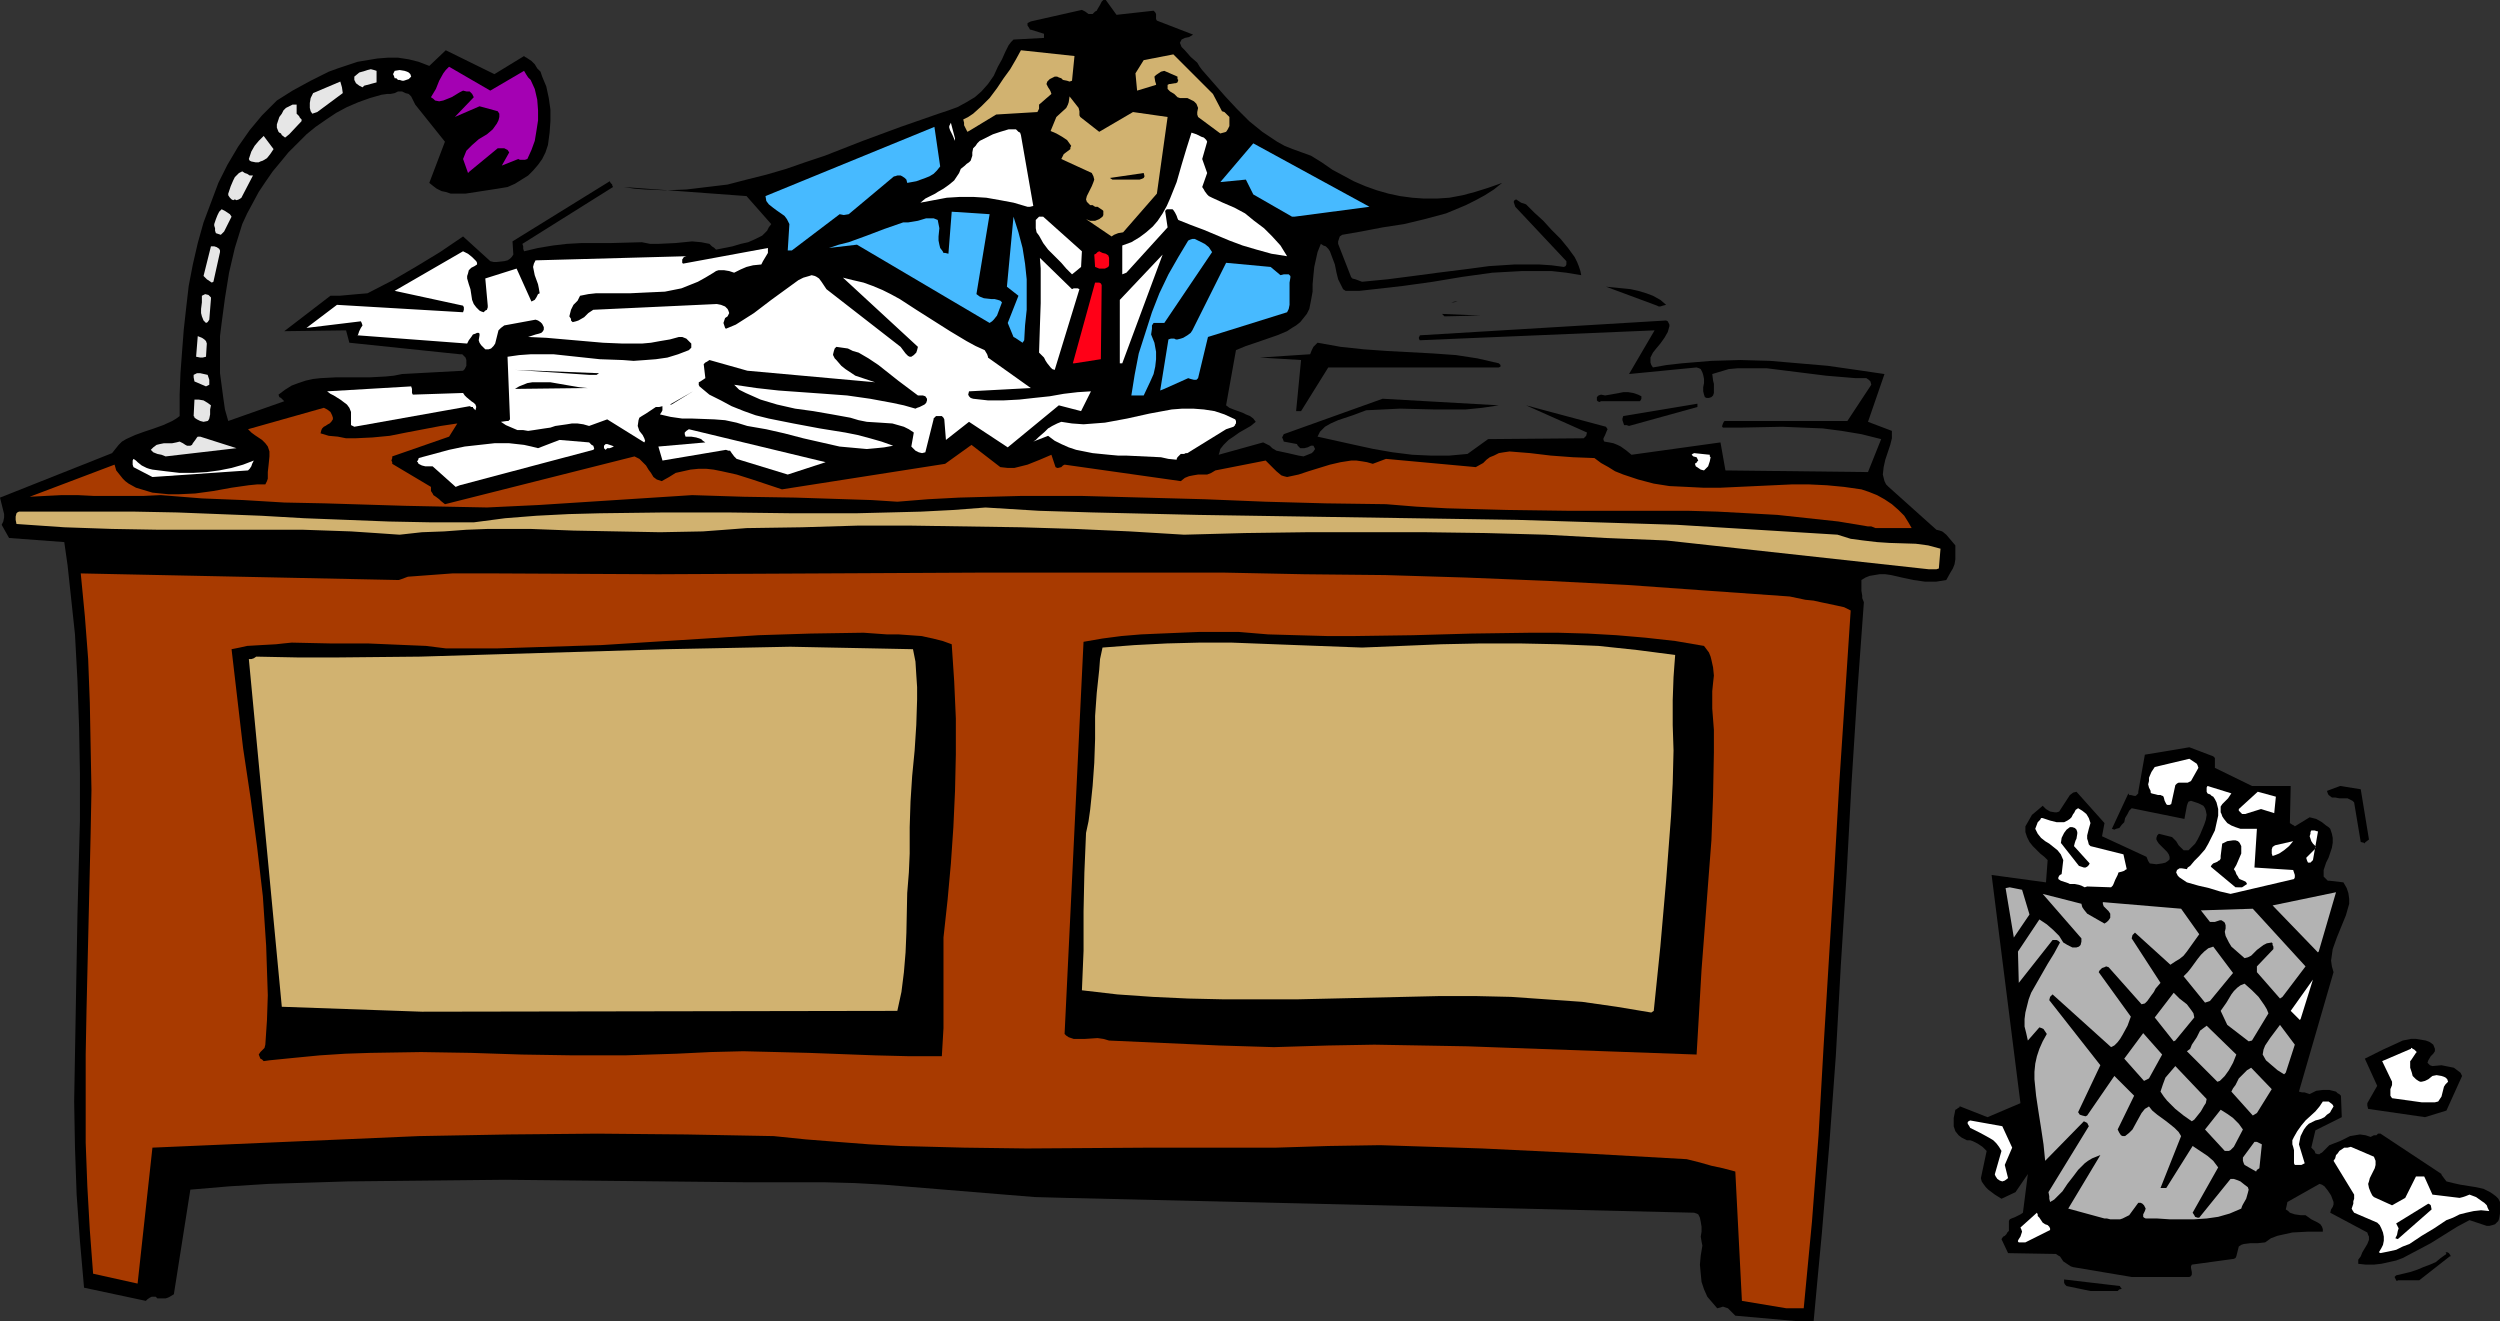<?xml version="1.0" encoding="UTF-8" standalone="no"?>
<svg
   version="1.0"
   width="129.724mm"
   height="68.571mm"
   id="svg92"
   sodipodi:docname="Swamped with Work.wmf"
   xmlns:inkscape="http://www.inkscape.org/namespaces/inkscape"
   xmlns:sodipodi="http://sodipodi.sourceforge.net/DTD/sodipodi-0.dtd"
   xmlns="http://www.w3.org/2000/svg"
   xmlns:svg="http://www.w3.org/2000/svg">
  <rect width="100%" height="100%" fill="#333333" stroke="none"/>
  <sodipodi:namedview
     id="namedview92"
     pagecolor="#ffffff"
     bordercolor="#000000"
     borderopacity="0.25"
     inkscape:showpageshadow="2"
     inkscape:pageopacity="0.0"
     inkscape:pagecheckerboard="0"
     inkscape:deskcolor="#d1d1d1"
     inkscape:document-units="mm" />
  <defs
     id="defs1">
    <pattern
       id="WMFhbasepattern"
       patternUnits="userSpaceOnUse"
       width="6"
       height="6"
       x="0"
       y="0" />
  </defs>
  <path
     style="fill:#000000;fill-opacity:1;fill-rule:evenodd;stroke:none"
     d="m 353.096,259.165 h 2.586 l 0.808,-8.725 0.808,-8.563 1.454,-17.288 1.293,-17.612 0.97,-17.612 1.131,-17.773 0.97,-17.935 1.131,-17.773 1.293,-17.773 -0.323,-0.808 v -0.485 l -0.162,-0.969 v -0.969 -0.646 -0.485 l 0.808,-0.485 0.808,-0.323 0.97,-0.162 0.97,-0.162 h 1.131 l 1.131,0.162 2.101,0.485 2.262,0.485 2.262,0.323 h 1.131 1.131 l 0.97,-0.162 0.97,-0.162 0.808,-1.454 0.485,-0.808 0.323,-0.808 0.162,-0.969 v -0.969 -0.808 -0.969 l -1.778,-2.1 -0.808,-0.646 -0.485,-0.162 -0.646,-0.162 -9.373,-8.402 -0.485,-0.485 -0.323,-0.646 -0.162,-0.646 -0.162,-0.646 0.162,-1.454 0.323,-1.454 0.485,-1.454 0.485,-1.454 0.323,-1.293 V 85.15 84.503 l -4.686,-1.777 3.232,-9.371 -5.494,-0.808 -5.656,-0.808 -5.656,-0.485 -5.656,-0.485 -5.818,-0.162 -5.656,0.162 -5.818,0.485 -2.909,0.323 -2.747,0.485 -0.323,-0.485 -0.162,-0.485 v -0.485 -0.485 l 0.485,-0.969 0.646,-0.808 0.808,-0.969 0.808,-1.131 0.646,-1.131 0.323,-1.131 V 63.66 l -0.162,-0.323 -0.162,-0.323 -0.323,-0.162 -48.318,2.908 v 0.162 l -0.162,0.162 v 0.162 0.162 l 0.162,0.323 46.056,-1.939 -5.01,8.563 13.251,-1.293 0.485,0.162 0.323,0.162 0.323,0.646 0.162,0.485 0.162,0.808 v 0.808 l -0.162,0.808 v 0.808 l 0.162,0.646 0.162,0.485 0.323,0.162 h 0.485 l 0.485,-0.162 0.323,-0.323 0.162,-0.485 v -1.131 -0.323 -0.323 l -0.162,-0.646 -0.162,-1.293 1.616,-0.485 1.616,-0.485 1.778,-0.162 h 1.939 1.778 1.939 l 3.878,0.485 3.878,0.485 3.878,0.485 3.878,0.323 1.939,0.162 h 1.778 0.323 l 0.485,0.323 0.323,0.323 0.162,0.646 -4.686,7.109 h -24.078 l -0.162,0.162 -0.162,0.323 -0.162,0.485 v 0.162 l 0.162,0.162 h 3.717 l 7.918,-0.162 3.878,0.162 4.04,0.162 3.717,0.485 3.878,0.646 1.939,0.485 1.939,0.485 -2.586,6.463 -27.957,-0.323 -0.97,-5.494 -17.453,2.424 -0.97,-0.808 -1.131,-0.808 -0.646,-0.323 -0.808,-0.323 -0.808,-0.162 -0.97,-0.162 -0.162,-0.323 v -0.323 l 0.323,-0.646 0.323,-0.808 0.162,-0.323 -0.323,-0.485 -15.675,-4.201 11.958,5.332 -0.162,0.646 -0.162,0.162 -0.323,0.323 -18.746,0.162 -4.04,2.908 -1.778,0.162 -1.778,0.162 h -3.717 l -3.555,-0.162 -3.878,-0.485 -3.717,-0.646 -3.717,-0.808 -7.272,-1.616 0.323,-0.646 0.162,-0.323 0.485,-0.485 0.485,-0.485 1.131,-0.646 1.454,-0.646 2.909,-0.969 1.293,-0.485 1.293,-0.485 3.394,-0.162 3.232,-0.162 6.626,0.162 h 3.07 3.232 l 3.232,-0.323 3.232,-0.485 -22.786,-1.293 -19.392,6.948 -0.162,0.323 -0.162,0.323 0.162,0.323 0.162,0.485 2.586,0.485 0.162,0.323 0.162,0.162 0.323,0.323 h 0.323 0.485 l 0.646,-0.162 0.646,-0.323 h 0.323 0.162 l 0.162,0.323 0.162,0.323 -0.323,0.485 -0.323,0.323 -0.808,0.323 -0.808,0.323 -0.97,-0.162 -2.101,-0.485 -2.262,-0.485 -0.808,-0.485 -0.485,-0.485 -0.646,-0.323 -0.323,-0.162 -0.323,-0.162 -8.726,2.424 0.162,-0.485 0.162,-0.646 0.646,-0.808 0.97,-0.969 0.97,-0.646 1.131,-0.808 2.262,-1.293 0.97,-0.808 -0.485,-0.646 -0.646,-0.485 -0.808,-0.323 -0.646,-0.323 -1.778,-0.646 -0.808,-0.323 -0.646,-0.485 1.939,-10.825 1.939,-0.808 1.939,-0.646 4.202,-1.454 1.939,-0.808 0.97,-0.646 0.808,-0.485 0.808,-0.646 0.646,-0.808 0.646,-0.808 0.485,-0.969 0.323,-1.616 0.323,-1.777 V 55.743 l 0.162,-1.777 0.162,-1.616 0.323,-1.454 0.323,-1.454 0.646,-1.616 0.485,0.323 0.485,0.162 0.485,0.485 0.323,0.485 0.485,1.293 0.485,1.293 0.323,1.616 0.323,1.293 0.646,1.293 0.323,0.646 0.485,0.323 h 2.747 l 2.909,-0.323 5.656,-0.646 5.818,-0.808 5.818,-0.969 5.818,-0.808 2.909,-0.162 2.909,-0.162 h 2.909 2.909 l 2.909,0.323 2.909,0.485 -0.162,-0.808 -0.323,-0.969 -0.323,-0.808 -0.485,-0.969 -1.293,-1.777 -1.454,-1.777 -1.778,-1.777 -1.616,-1.777 -1.778,-1.616 -1.616,-1.616 -0.485,-0.162 -0.485,-0.162 -0.485,-0.323 -0.485,-0.323 -0.323,0.162 -0.162,0.323 0.162,0.485 0.162,0.485 10.019,10.664 v 0.646 l -0.162,0.323 -0.323,0.162 -2.424,-0.323 -2.424,-0.162 h -2.424 -2.424 l -5.01,0.323 -4.848,0.646 -5.171,0.646 -4.848,0.646 -5.01,0.646 -5.01,0.485 -1.293,-0.485 -0.646,-0.162 v -0.162 h -0.162 l -2.586,-6.625 v -0.485 l 0.162,-0.485 0.162,-0.485 0.485,-0.323 3.717,-0.646 4.202,-0.808 4.202,-0.646 4.04,-0.969 4.202,-1.131 1.939,-0.808 1.939,-0.808 1.939,-0.969 1.778,-0.969 1.778,-1.131 1.616,-1.293 -2.747,0.969 -2.586,0.808 -2.424,0.646 -2.586,0.485 -2.424,0.162 h -2.586 l -2.262,-0.162 -2.424,-0.323 -2.262,-0.485 -2.262,-0.646 -2.262,-0.808 -2.262,-0.969 -2.101,-1.131 -2.101,-1.131 -2.101,-1.454 -2.101,-1.293 -1.778,-0.646 -1.778,-0.646 -1.616,-0.646 -1.454,-0.808 -1.454,-0.969 -1.454,-0.969 -2.586,-2.1 -2.424,-2.424 -2.262,-2.424 -4.525,-5.17 -0.485,-0.646 -0.485,-0.808 -1.293,-1.131 -1.131,-1.293 -0.646,-0.646 -0.323,-0.808 0.162,-0.323 0.162,-0.323 0.646,-0.323 0.808,-0.162 0.808,-0.485 -7.11,-2.747 -0.162,-0.323 V 3.231 2.747 l -0.162,-0.323 -0.323,-0.323 -7.272,0.808 L 216.867,0 h -0.485 l -0.323,0.323 -0.323,0.646 -0.485,0.808 -0.162,0.323 -0.323,0.162 -0.323,0.323 -0.162,0.162 h -0.485 -0.323 l -0.646,-0.485 -0.646,-0.323 -10.019,2.262 -0.323,0.162 -0.323,0.162 v 0.162 0.323 l 0.323,0.485 0.162,0.323 h 0.162 l 2.586,0.808 v 0.808 l -5.979,0.323 -0.485,0.485 -0.485,0.646 -0.646,1.293 -0.646,1.454 -0.808,1.454 -0.808,1.777 -1.131,1.616 -1.293,1.454 -1.293,1.131 -1.616,0.969 -1.778,0.969 -1.778,0.646 -1.939,0.646 -3.717,1.293 -3.717,1.293 -7.434,2.747 -7.434,2.908 -3.878,1.293 -3.717,1.293 -3.878,1.131 -3.878,0.969 -3.717,0.969 -4.04,0.485 -4.04,0.485 -4.04,0.162 -4.04,-0.162 -2.101,-0.162 -2.101,-0.323 24.078,1.777 4.848,5.494 -0.485,0.646 -0.323,0.646 -0.485,0.485 -0.485,0.485 -1.293,0.646 -1.454,0.646 -1.454,0.323 -1.616,0.485 -3.232,0.646 -0.162,-0.162 -0.162,-0.162 -0.485,-0.323 -0.485,-0.485 -1.616,-0.323 -1.778,-0.162 -3.232,0.323 -3.394,0.162 h -1.616 l -1.616,-0.323 -5.979,0.162 h -5.818 l -2.909,0.162 -2.747,0.323 -2.909,0.485 -2.747,0.646 -0.162,-0.485 v -0.485 l -0.162,-0.485 17.776,-11.149 -0.162,-0.323 v -0.162 0 l -0.162,-0.162 -0.162,-0.162 -0.162,-0.323 -19.069,11.795 0.162,2.585 -0.323,0.485 -0.323,0.323 -0.485,0.323 -0.646,0.162 -1.454,0.162 h -0.646 l -0.646,-0.162 -5.333,-4.847 -4.525,3.07 -4.525,2.747 -4.686,2.747 -5.01,2.585 -1.939,0.162 -1.778,0.162 -1.778,0.162 h -1.778 l -9.05,6.948 12.12,-0.162 0.646,2.424 21.654,2.262 h 0.485 l 0.323,0.323 0.323,0.323 0.162,0.485 v 1.131 l -0.323,0.646 -0.323,0.323 -11.958,0.646 -1.616,0.323 -1.616,0.162 -3.07,0.162 h -3.232 -3.394 l -3.07,0.162 -1.454,0.162 -1.454,0.323 -1.454,0.485 -1.293,0.485 -1.293,0.808 -1.293,0.969 0.162,0.485 0.323,0.162 0.323,0.323 0.323,0.323 -10.989,3.878 -0.646,-2.262 -0.323,-2.262 -0.323,-2.424 -0.323,-2.424 V 70.77 68.346 65.922 l 0.323,-2.585 0.646,-4.847 0.808,-5.009 1.131,-4.847 1.454,-4.686 0.97,-2.1 1.131,-2.1 1.131,-2.1 1.293,-1.939 1.454,-2.1 1.616,-1.939 1.454,-1.777 1.778,-1.777 1.778,-1.777 1.778,-1.454 2.101,-1.454 1.939,-1.293 2.101,-1.131 2.262,-0.969 2.262,-0.808 2.262,-0.646 1.131,-0.162 h 0.646 l 0.808,-0.162 0.646,-0.323 h 0.808 l 0.323,0.162 0.323,0.162 0.646,0.162 0.485,0.485 0.323,0.646 0.485,0.969 5.818,7.271 -3.07,8.079 0.808,0.646 0.646,0.485 0.97,0.485 0.808,0.162 0.97,0.323 h 0.97 1.939 l 2.101,-0.323 2.101,-0.323 2.101,-0.323 1.939,-0.323 1.454,-0.646 1.293,-0.808 1.293,-0.808 0.97,-0.969 0.97,-1.131 0.808,-1.131 0.646,-1.293 0.485,-1.454 0.323,-2.424 0.162,-2.262 v -2.262 l -0.323,-2.262 -0.485,-2.262 -0.808,-1.939 -0.323,-0.969 -0.646,-0.646 -0.485,-0.808 -0.646,-0.646 -0.97,-0.646 -0.323,-0.162 -0.162,-0.162 -5.818,3.555 L 87.426,9.856 84.194,12.926 82.093,12.118 80.154,11.633 78.053,11.31 h -1.939 l -2.101,0.162 -1.939,0.323 -1.939,0.323 -1.939,0.646 -1.939,0.646 -1.778,0.646 -3.555,1.777 -3.555,1.939 -3.07,1.939 -1.454,1.454 -1.454,1.454 -2.424,2.908 -2.262,3.231 -2.101,3.555 -1.778,3.555 -1.454,3.878 -1.454,3.878 -1.131,4.039 -0.97,4.201 -0.808,4.201 -0.485,4.201 -0.485,4.363 -0.323,4.201 -0.323,4.363 -0.162,4.201 v 4.201 l -0.646,0.485 -0.808,0.485 -1.778,0.808 -1.778,0.646 -1.939,0.646 -1.778,0.646 -1.778,0.808 -0.808,0.485 -0.646,0.646 -0.646,0.808 -0.646,0.808 L 0,97.591 l 0.808,3.231 v 0.646 l -0.162,0.808 -0.323,0.646 1.454,2.585 10.827,0.808 0.646,4.524 0.485,4.524 0.97,9.048 0.485,9.048 0.323,9.21 0.162,9.048 v 9.21 l -0.485,18.419 -0.323,18.258 -0.162,9.21 -0.162,9.21 0.162,9.048 0.323,9.21 0.646,9.048 0.808,9.21 12.12,2.585 0.323,-0.323 0.485,-0.323 0.323,-0.162 h 0.323 0.485 l 0.162,0.162 0.162,0.162 h 0.485 0.646 0.485 l 0.485,-0.162 0.323,-0.162 0.808,-0.485 v 0 l 3.232,-20.52 7.595,-0.646 7.757,-0.485 15.514,-0.485 15.352,-0.162 15.514,-0.162 15.514,0.162 15.514,0.162 15.675,0.162 h 15.675 l 6.141,0.162 5.818,0.323 11.797,0.969 11.797,0.969 5.979,0.485 5.979,0.162 123.301,2.908 0.485,0.162 0.323,0.162 0.323,0.646 0.162,0.808 0.162,0.969 v 0.969 l -0.162,0.969 0.162,0.969 0.162,0.808 -0.323,1.939 -0.162,1.777 0.162,1.777 0.162,1.616 0.485,1.454 0.646,1.454 0.97,1.131 0.97,1.131 0.646,-0.162 0.485,-0.162 0.485,0.162 0.485,0.162 0.485,0.485 0.485,0.485 0.485,0.485 z"
     id="path1" />
  <path
     style="fill:#a83a00;fill-opacity:1;fill-rule:evenodd;stroke:none"
     d="m 350.348,256.58 h 3.394 l 1.616,-16.965 1.293,-16.965 0.97,-17.127 2.101,-34.415 0.97,-17.127 1.131,-17.127 1.131,-17.127 -1.293,-0.646 -1.454,-0.323 -3.07,-0.646 -1.454,-0.323 -1.616,-0.162 -3.07,-0.646 -15.998,-1.131 -15.837,-1.131 -15.837,-0.808 -15.837,-0.646 -15.837,-0.485 -15.837,-0.162 -15.837,-0.323 h -15.837 -31.674 l -31.674,0.162 -31.674,0.162 -31.512,-0.162 H 93.081 88.718 l -4.363,0.323 -4.363,0.323 -1.293,0.485 -0.485,0.162 v 0 h -0.162 l -62.216,-1.293 0.808,8.402 0.646,8.402 0.323,8.563 0.162,8.563 0.162,8.563 -0.162,8.563 -0.808,34.577 -0.162,8.725 v 8.563 8.725 l 0.323,8.563 0.485,8.563 0.646,8.563 8.726,1.939 2.909,-26.66 52.197,-2.262 17.614,-0.323 17.453,-0.162 17.453,0.162 17.13,0.323 6.302,0.646 6.141,0.485 6.302,0.485 6.141,0.323 12.443,0.323 12.282,0.162 24.563,-0.162 h 12.12 12.282 l 5.171,-0.162 5.01,-0.162 10.181,-0.162 10.019,0.323 10.019,0.323 20.038,0.969 20.038,1.131 2.586,0.646 2.262,0.646 2.262,0.485 2.424,0.646 1.293,25.367 z"
     id="path2" />
  <path
     style="fill:#000000;fill-opacity:1;fill-rule:evenodd;stroke:none"
     d="m 409.979,253.187 h 5.333 l 0.323,-0.323 h 0.162 l 0.323,-0.162 -0.162,-0.162 -0.162,-0.162 v -0.162 l -10.989,-1.293 v 0.646 l 0.162,0.323 0.323,0.323 z"
     id="path3" />
  <path
     style="fill:#000000;fill-opacity:1;fill-rule:evenodd;stroke:none"
     d="m 470.255,251.086 h 4.202 l 5.979,-4.686 h 0.162 v -0.162 l -0.323,-0.485 -0.323,-0.162 h -0.162 -0.162 l 0.162,0.323 -1.131,0.808 -0.97,0.808 -1.131,0.485 -1.293,0.485 -1.131,0.485 -1.454,0.485 -2.747,0.646 -0.162,0.162 -0.162,0.162 0.162,0.323 0.162,0.323 0.162,0.162 z"
     id="path4" />
  <path
     style="fill:#000000;fill-opacity:1;fill-rule:evenodd;stroke:none"
     d="m 418.059,250.44 h 11.312 l 0.323,-0.162 0.162,-0.323 v -0.162 -0.323 l -0.162,-0.808 v -0.323 l 0.162,-0.323 8.242,-1.131 0.323,-0.162 0.162,-0.323 0.162,-0.646 0.323,-1.293 0.485,-0.323 0.485,-0.162 1.293,-0.162 h 1.454 l 1.454,-0.162 1.131,-0.808 1.293,-0.485 1.454,-0.323 1.454,-0.323 3.07,-0.162 h 2.909 v -0.485 l -0.162,-0.485 -0.323,-0.485 -0.485,-0.323 -1.293,-0.646 -1.131,-0.808 h -0.97 l -1.131,-0.162 -0.97,-0.323 -0.323,-0.323 -0.485,-0.323 0.162,-0.646 0.162,-0.808 6.302,-3.555 0.485,0.162 0.485,0.323 0.646,0.808 0.646,0.969 0.485,1.293 v 0.485 l -0.162,0.485 -0.323,0.485 -0.162,0.646 7.272,3.878 0.162,0.485 0.162,0.323 v 0.646 l -0.323,0.808 -0.485,0.808 -0.485,0.808 -0.323,0.808 -0.485,0.646 v 0.808 l 1.454,0.162 h 1.616 l 1.454,-0.162 1.454,-0.323 1.454,-0.323 1.293,-0.485 2.747,-1.454 2.747,-1.454 2.586,-1.616 2.586,-1.616 2.424,-1.293 3.394,1.131 h 0.485 l 0.646,-0.162 0.485,-0.162 0.323,-0.323 0.323,-0.323 0.162,-0.485 0.162,-0.969 v -2.262 l -0.323,-0.646 -0.485,-0.485 -0.646,-0.485 -0.485,-0.323 -1.293,-0.646 -1.454,-0.323 -3.07,-0.485 -1.454,-0.323 -1.293,-0.323 -0.485,-0.646 -0.485,-0.646 v -0.162 l -11.958,-7.917 h -0.485 l -0.323,0.323 h -0.485 l -0.646,0.323 -0.97,-0.323 -1.131,-0.162 -0.97,0.162 -0.97,0.162 -1.939,0.969 -2.101,0.808 -0.485,0.485 -0.646,0.646 -0.323,0.323 -0.323,0.162 -0.162,0.162 h -0.323 l -0.485,-0.162 -0.162,-0.485 -0.646,-0.646 0.808,-3.393 5.171,-2.585 -0.162,-4.201 -0.323,-0.323 -0.323,-0.162 -0.323,-0.323 -0.646,-0.162 -0.646,-0.162 h -1.293 l -1.293,0.162 -1.293,0.646 -0.485,-0.162 -0.485,-0.162 h -0.485 l -0.646,-0.162 6.787,-23.428 -0.323,-1.131 -0.162,-1.131 0.162,-1.131 0.162,-1.131 0.808,-2.262 1.778,-4.362 0.323,-1.131 0.323,-1.131 v -0.969 l -0.162,-1.131 -0.323,-0.969 -0.646,-1.131 -2.747,-0.323 h -0.323 l -0.323,-0.323 -0.485,-0.485 v -0.969 -0.323 l 0.162,-0.485 0.323,-0.969 0.485,-0.969 0.323,-0.969 0.323,-0.969 0.162,-0.969 v -0.969 l -0.162,-0.808 -0.323,-0.969 -0.323,-0.323 -0.485,-0.323 -0.808,-0.646 -1.131,-0.646 -0.646,-0.162 -0.646,-0.162 -2.909,1.777 -0.162,-0.162 -0.323,-0.162 -0.485,-0.323 0.162,-7.271 h -7.595 l -7.272,-3.555 v -0.485 -0.485 -0.646 -0.323 l -0.323,-0.323 -4.686,-1.777 -8.726,1.454 -1.293,7.271 v 0.323 l -0.323,0.323 -0.162,0.162 h -0.323 l -0.646,-0.162 h -0.323 l -0.162,-0.323 -3.232,6.948 0.485,0.162 0.323,-0.162 0.646,-0.162 0.485,-0.646 0.485,-0.485 0.162,-0.808 0.485,-0.808 0.323,-0.646 0.485,-0.485 10.342,2.1 0.485,-2.585 0.162,-0.485 0.162,-0.323 0.485,-0.162 0.485,0.162 0.97,0.323 0.97,0.485 0.323,0.485 0.162,0.485 0.162,0.808 -0.162,0.969 -0.323,0.969 -0.808,1.939 -0.485,0.969 -0.485,0.808 -0.323,0.323 -0.323,0.323 -0.323,0.323 -0.323,0.323 h -0.323 -0.646 l -0.323,-0.323 -0.646,-0.646 -0.485,-0.808 -0.808,-0.808 -2.586,-0.646 -0.162,0.162 -0.162,0.162 -0.162,0.485 v 0.323 l 0.162,0.323 0.323,0.485 0.808,0.808 0.808,0.808 0.323,0.485 0.162,0.485 v 0.485 l -0.323,0.323 -0.485,0.323 -0.646,0.162 -1.131,0.162 -1.293,-0.162 -0.323,-0.485 -0.323,-0.808 v 0 l -8.726,-4.039 0.485,-2.585 -5.494,-6.14 -0.646,0.162 -0.646,0.485 -2.101,3.231 -0.485,0.162 h -0.323 l -0.97,-0.162 -0.808,-0.485 -0.646,-0.646 -1.131,0.969 -0.97,0.808 -0.646,1.131 -0.646,1.131 v 0.485 0.646 l 0.323,0.969 0.485,0.969 0.646,0.808 1.454,1.454 0.808,0.646 0.646,0.646 -0.323,4.363 -10.666,-1.454 5.656,44.756 -6.464,2.747 -5.333,-2.1 h -0.162 v 0.162 l -0.323,0.162 -0.162,0.162 -0.323,0.162 -0.162,0.808 -0.162,0.808 v 1.616 l 0.323,0.969 0.646,0.808 0.646,0.485 0.97,0.485 h 0.646 l 0.485,0.162 0.97,0.485 0.97,0.646 0.808,0.808 -1.131,5.332 0.162,0.646 0.323,0.485 0.485,0.646 0.485,0.485 1.293,0.969 1.293,0.808 2.747,-1.293 2.424,-3.555 -0.97,7.594 -0.485,0.323 -0.97,0.485 -0.808,0.323 -0.323,0.162 -0.162,0.323 v 0.646 0.485 0.323 0.485 l -0.323,0.323 -0.162,0.323 -0.323,0.323 -0.323,0.162 -0.323,0.485 1.293,2.747 9.373,0.162 0.485,0.323 0.323,0.162 0.646,0.969 0.97,0.646 0.485,0.323 0.485,0.162 z"
     id="path5" />
  <path
     style="fill:#ffffff;fill-opacity:1;fill-rule:evenodd;stroke:none"
     d="m 466.862,245.755 1.616,-0.323 1.454,-0.323 1.293,-0.646 1.293,-0.485 2.424,-1.616 2.424,-1.454 2.424,-1.616 1.293,-0.485 1.293,-0.646 1.293,-0.323 1.454,-0.323 1.454,-0.162 1.616,0.162 -0.323,-0.646 -0.162,-0.485 -0.485,-0.485 -0.485,-0.323 -1.131,-0.808 -1.293,-0.485 -0.808,0.323 -0.485,0.162 -0.646,0.162 -5.333,-0.646 -1.454,-3.231 -0.162,-0.323 h -0.485 -0.646 -0.485 l -2.101,4.201 -2.586,1.454 -3.555,-1.616 -0.323,-0.323 -0.323,-0.646 -0.323,-0.808 -0.162,-0.808 0.162,-0.485 0.162,-0.646 0.646,-1.293 0.323,-0.646 0.162,-0.646 v -0.808 l -0.323,-0.808 -4.525,-1.939 -0.646,0.162 h -0.646 l -0.485,0.323 -0.485,0.323 -0.323,0.485 -0.323,0.323 -0.162,0.646 -0.323,0.485 4.04,6.625 v 0.485 0.323 l -0.162,0.485 v 0.485 l -0.323,0.969 0.162,0.323 0.323,0.485 4.525,1.939 0.485,0.485 0.323,0.646 0.323,0.808 0.162,0.808 v 0.808 l -0.162,0.808 -0.323,0.646 -0.485,0.808 z"
     id="path6" />
  <path
     style="fill:#ffffff;fill-opacity:1;fill-rule:evenodd;stroke:none"
     d="m 395.92,243.654 h 0.646 0.646 l 4.848,-2.424 v -0.323 l -0.162,-0.323 -0.323,-0.323 -0.485,-0.162 -0.485,-0.323 -0.323,-0.485 -0.323,-0.485 -0.323,-0.323 v -0.323 l -0.162,-0.323 -3.232,2.908 0.162,0.323 0.162,0.485 -0.162,0.485 -0.162,0.485 -0.323,0.485 -0.162,0.323 v 0.162 z"
     id="path7" />
  <path
     style="fill:#000000;fill-opacity:1;fill-rule:evenodd;stroke:none"
     d="m 470.255,243.008 6.626,-5.817 -0.162,-0.808 -0.162,-0.162 -0.323,-0.162 -6.302,3.878 v 0 l 0.162,0.323 0.162,0.323 0.162,0.323 -0.162,0.485 -0.162,0.808 -0.323,0.646 z"
     id="path8" />
  <path
     style="fill:#b3b3b3;fill-opacity:1;fill-rule:evenodd;stroke:none"
     d="m 412.726,238.968 h 0.485 l 0.646,0.162 h 1.293 0.646 l 0.485,-0.162 0.646,-0.323 0.646,-0.323 1.778,-2.424 h 0.485 l 0.323,0.162 0.323,0.323 0.323,0.646 -0.162,0.485 -0.323,0.646 v 0.485 l 0.162,0.162 0.323,0.162 h 2.262 l 2.424,0.162 h 4.848 l 2.424,-0.162 2.262,-0.323 2.262,-0.646 1.131,-0.485 1.131,-0.485 0.162,-0.485 0.162,-0.323 0.646,-1.131 0.323,-1.131 0.162,-0.646 -0.162,-0.485 -0.646,-0.485 -0.808,-0.646 -0.808,-0.323 -0.485,-0.162 h -0.646 l -6.141,7.594 h -0.323 l -0.485,-0.162 -0.162,-0.323 -0.323,-0.485 5.01,-8.887 v 0 l -0.485,-0.646 -0.485,-0.646 -1.131,-0.969 -1.454,-0.969 -1.454,-0.969 -5.171,8.24 h -0.323 -0.162 -0.646 l 4.04,-10.179 -0.485,-0.808 -0.808,-0.808 -1.616,-1.293 -1.778,-1.293 -0.97,-0.808 -0.646,-0.808 -0.808,0.485 -0.646,0.808 -0.808,1.454 -0.97,1.777 -0.646,0.646 -0.808,0.646 h -0.485 l -0.323,-0.162 -0.323,-0.485 -0.323,-0.646 3.232,-6.625 -3.878,-3.878 -5.333,7.756 -0.323,0.162 -0.646,-0.162 -0.485,-0.162 -0.323,-0.485 4.363,-9.21 -10.019,-12.764 0.162,-0.646 0.485,-0.485 11.474,10.341 0.646,-0.323 0.646,-0.646 0.485,-0.646 0.485,-0.808 0.97,-1.777 0.646,-1.777 -6.302,-8.725 0.162,-0.323 0.485,-0.485 0.485,-0.162 0.323,-0.162 0.485,0.162 6.464,7.271 0.646,-0.162 0.485,-0.485 0.808,-1.131 0.485,-0.646 0.323,-0.646 0.97,-1.131 -5.656,-8.725 0.162,-0.646 0.162,-0.162 0.323,-0.323 6.949,6.301 0.97,-0.646 0.808,-0.485 0.808,-0.646 0.646,-0.808 2.424,-3.393 -3.555,-5.009 -15.352,-1.293 v 0.323 l 0.162,0.485 0.485,0.485 0.485,0.485 0.323,0.485 v 0.808 l -0.323,0.485 -0.323,0.323 -0.485,0.323 -3.394,-1.939 -0.646,-0.808 -0.323,-0.485 -0.162,-0.646 -7.595,-1.939 7.595,8.725 v 0.646 l -0.162,0.646 -0.323,0.323 -0.485,0.162 h -0.485 -0.323 l -0.97,-0.485 -0.808,-0.485 -0.808,-1.293 -1.131,-1.131 -1.293,-1.131 -1.454,-0.969 -4.202,6.301 0.162,6.14 6.626,-8.402 h 0.808 l 0.323,0.162 0.323,0.323 -1.131,2.1 -1.293,2.1 -1.293,2.262 -1.293,2.262 -0.646,1.131 -0.485,1.293 -0.323,1.293 -0.323,1.293 -0.162,1.293 v 1.454 l 0.323,1.293 0.323,1.454 2.262,-2.585 0.485,0.162 0.323,0.162 0.323,0.485 0.323,0.485 -0.808,1.454 -0.646,1.454 -0.485,1.454 -0.323,1.454 -0.162,1.616 v 1.454 l 0.323,3.231 0.485,3.231 0.485,3.07 0.485,3.231 0.323,3.231 7.595,-7.756 0.323,0.162 0.323,0.162 0.162,0.323 0.162,0.323 -7.918,12.926 0.162,0.808 v 0.485 l 0.162,0.646 0.808,-0.485 0.485,-0.485 1.131,-1.131 0.97,-1.454 1.131,-1.454 0.97,-1.293 1.293,-1.293 0.646,-0.485 0.808,-0.485 0.808,-0.323 0.808,-0.323 -6.302,10.502 z"
     id="path9" />
  <path
     style="fill:#ffffff;fill-opacity:1;fill-rule:evenodd;stroke:none"
     d="m 393.172,231.536 0.646,-0.485 -0.646,-2.585 1.454,-3.393 -1.939,-4.201 -6.302,-1.131 -0.323,0.162 -0.162,0.162 v 0.162 0.162 l 0.323,0.485 0.162,0.323 0.97,0.485 0.97,0.485 1.778,0.969 0.808,0.485 0.646,0.646 0.485,0.646 0.485,0.808 -1.293,4.524 v 0.162 l 0.162,0.323 0.323,0.485 0.485,0.323 0.485,0.162 v 0 z"
     id="path10" />
  <path
     style="fill:#b3b3b3;fill-opacity:1;fill-rule:evenodd;stroke:none"
     d="m 442.622,229.435 0.485,-0.323 0.485,-4.686 -0.646,-0.323 -0.323,-0.162 h -0.485 l -2.262,3.07 v 0.323 0.323 l 0.162,0.485 0.162,0.323 2.262,1.293 z"
     id="path11" />
  <path
     style="fill:#ffffff;fill-opacity:1;fill-rule:evenodd;stroke:none"
     d="m 450.055,228.466 h 0.485 0.485 0.323 l 0.646,-0.323 -1.131,-3.716 0.323,-1.616 0.323,-0.646 0.323,-0.646 0.485,-0.646 0.485,-0.485 0.646,-0.323 0.646,-0.323 0.646,-0.162 0.485,-0.162 0.646,-0.323 0.485,-0.485 0.485,-0.323 0.162,-0.162 0.162,-0.323 0.485,-0.808 -0.162,-0.323 -0.162,-0.162 -0.646,-0.485 h -0.485 -0.646 l -0.646,0.969 -0.808,0.969 -1.939,1.777 -0.808,0.969 -0.808,1.131 -0.646,1.131 -0.323,0.646 v 0.808 l 0.162,0.485 0.162,0.646 v 1.131 0.969 0.485 z"
     id="path12" />
  <path
     style="fill:#b3b3b3;fill-opacity:1;fill-rule:evenodd;stroke:none"
     d="m 436.804,225.719 h 0.323 l 0.323,-0.162 0.323,-0.323 0.323,-0.323 1.778,-3.393 -0.808,-1.131 -1.131,-1.131 -1.131,-0.808 -1.293,-0.808 -3.07,3.878 3.878,4.201 z"
     id="path13" />
  <path
     style="fill:#b3b3b3;fill-opacity:1;fill-rule:evenodd;stroke:none"
     d="m 430.34,219.579 0.646,-0.808 0.646,-0.808 0.646,-1.131 0.323,-0.485 0.162,-0.808 -6.141,-6.463 -0.97,1.131 -0.97,1.131 -0.485,1.293 -0.485,1.454 0.646,0.969 0.646,0.808 1.616,1.616 1.616,1.293 1.616,1.131 z"
     id="path14" />
  <path
     style="fill:#b3b3b3;fill-opacity:1;fill-rule:evenodd;stroke:none"
     d="m 442.622,218.287 2.909,-4.686 -4.04,-4.201 -0.808,0.485 -0.485,0.485 -1.131,1.131 -0.646,1.293 -0.485,0.646 -0.323,0.646 4.202,4.686 z"
     id="path15" />
  <path
     style="fill:#000000;fill-opacity:1;fill-rule:evenodd;stroke:none"
     d="m 475.588,219.095 4.202,-1.293 3.07,-6.786 -0.323,-0.646 -0.646,-0.485 -0.646,-0.485 -0.808,-0.162 -0.808,-0.162 -0.808,-0.162 -1.778,0.162 -0.485,-0.162 -0.162,-0.162 -0.323,-0.323 0.162,-0.485 0.485,-0.808 0.485,-0.485 0.323,-0.485 v -0.485 l -0.323,-0.808 -0.646,-0.485 -0.808,-0.323 -0.97,-0.162 -0.97,-0.162 h -0.97 l -0.808,0.162 -0.808,0.162 -2.101,0.969 -1.778,0.808 -3.555,1.777 2.424,5.332 -1.939,3.393 v 0.485 l 0.162,0.646 z"
     id="path16" />
  <path
     style="fill:#ffffff;fill-opacity:1;fill-rule:evenodd;stroke:none"
     d="m 474.942,216.186 h 2.586 l 0.646,-0.162 0.323,-0.485 0.323,-0.485 0.162,-0.646 0.323,-1.293 0.323,-0.485 0.485,-0.485 -0.162,-0.485 -0.323,-0.323 -0.323,-0.162 -0.485,-0.162 -0.97,-0.162 -0.808,0.162 -0.808,0.646 -0.646,0.323 -0.646,0.162 h -0.323 l -0.323,-0.162 -0.485,-0.323 -0.323,-0.323 -0.323,-0.323 -0.162,-0.646 -0.323,-0.969 v -1.293 l 0.162,-0.162 0.323,-0.485 0.323,-0.485 0.323,-0.485 0.162,-0.162 -0.162,-0.162 -0.323,-0.323 -0.323,-0.162 -0.162,-0.162 h -0.162 v 0.162 l -5.656,2.424 1.939,4.039 v 0.323 0.323 l -0.323,0.808 v 0.808 0.485 l 0.323,0.485 z"
     id="path17" />
  <path
     style="fill:#b3b3b3;fill-opacity:1;fill-rule:evenodd;stroke:none"
     d="m 421.452,211.501 2.586,-4.686 -3.717,-4.201 -3.717,5.009 3.878,4.363 z"
     id="path18" />
  <path
     style="fill:#b3b3b3;fill-opacity:1;fill-rule:evenodd;stroke:none"
     d="m 435.35,211.985 0.97,-0.969 0.808,-1.131 0.808,-1.454 0.646,-1.616 -5.818,-5.655 -0.646,0.485 -0.646,0.485 -0.646,1.293 -0.97,1.454 -0.323,0.808 -0.646,0.485 5.979,5.978 z"
     id="path19" />
  <path
     style="fill:#b3b3b3;fill-opacity:1;fill-rule:evenodd;stroke:none"
     d="m 448.278,210.37 1.778,-5.494 -2.909,-3.878 -0.97,1.293 -0.97,1.293 -0.97,1.454 -0.323,0.808 -0.162,0.969 0.646,1.131 1.131,0.969 1.131,0.969 1.293,0.808 z"
     id="path20" />
  <path
     style="fill:#000000;fill-opacity:1;fill-rule:evenodd;stroke:none"
     d="m 52.843,207.946 4.848,-0.485 5.01,-0.485 5.01,-0.323 4.848,-0.162 10.019,-0.162 9.858,0.162 9.858,0.323 10.181,0.162 h 10.019 l 5.01,-0.162 5.171,-0.162 6.626,-0.323 6.464,-0.162 6.626,0.162 6.302,0.162 12.928,0.485 6.464,0.162 h 6.626 l 0.162,-2.747 0.162,-2.747 v -5.655 -3.07 -5.978 -3.07 l 0.808,-7.432 0.646,-7.109 0.485,-7.109 0.323,-7.109 0.162,-7.109 v -7.109 l -0.323,-7.271 -0.485,-7.271 -1.778,-0.646 -1.939,-0.485 -2.262,-0.485 -2.262,-0.162 -2.262,-0.162 h -1.131 -1.131 l -2.262,-0.162 -2.262,-0.162 -10.342,0.162 -10.181,0.323 -20.685,1.293 -10.181,0.646 -10.181,0.323 -10.181,0.323 h -5.01 -5.171 l -3.878,-0.485 -3.878,-0.162 -7.595,-0.323 h -7.434 l -7.434,-0.162 -1.616,0.162 -1.454,0.162 -2.909,0.162 -2.747,0.162 -1.454,0.323 -1.616,0.323 1.131,9.694 1.131,9.694 1.454,9.694 1.293,9.694 1.131,9.694 0.323,4.847 0.323,4.847 0.162,4.847 0.162,4.847 -0.162,4.847 -0.323,4.847 -0.162,0.646 -0.323,0.323 -0.485,0.485 -0.323,0.485 0.323,0.808 0.323,0.162 0.323,0.323 z"
     id="path21" />
  <path
     style="fill:#000000;fill-opacity:1;fill-rule:evenodd;stroke:none"
     d="m 332.734,206.815 0.485,-8.24 0.485,-8.402 0.646,-8.402 0.646,-8.563 0.646,-8.402 0.323,-8.725 0.162,-8.563 v -4.363 l -0.323,-4.201 v -1.777 -1.616 l 0.162,-1.616 0.162,-1.454 -0.162,-1.616 -0.323,-1.454 -0.162,-0.646 -0.323,-0.808 -0.485,-0.646 -0.485,-0.646 -5.656,-0.969 -5.818,-0.646 -5.656,-0.485 -5.656,-0.323 -5.818,-0.162 h -5.494 l -11.474,0.162 -11.474,0.323 -11.312,0.162 h -5.656 l -5.818,-0.162 -5.656,-0.162 -5.818,-0.485 h -7.595 l -7.757,0.323 -3.717,0.162 -3.878,0.323 -3.717,0.485 -3.717,0.646 -3.717,76.909 0.323,0.323 0.485,0.323 0.97,0.323 h 1.131 1.131 l 2.424,-0.162 1.131,0.162 1.131,0.323 10.827,0.485 10.827,0.485 5.333,0.162 5.333,0.162 5.333,-0.162 5.333,-0.162 9.05,-0.162 9.211,0.162 9.05,0.162 8.888,0.323 18.099,0.646 z"
     id="path22" />
  <path
     style="fill:#b3b3b3;fill-opacity:1;fill-rule:evenodd;stroke:none"
     d="m 426.624,204.068 3.717,-4.524 -0.162,-0.808 -0.323,-0.485 -0.485,-0.646 -0.485,-0.646 -1.454,-1.131 -1.131,-1.131 -3.717,4.847 3.717,4.686 z"
     id="path23" />
  <path
     style="fill:#b3b3b3;fill-opacity:1;fill-rule:evenodd;stroke:none"
     d="m 441.652,204.068 3.232,-5.332 -0.323,-0.808 -0.485,-0.808 -1.131,-1.616 -1.293,-1.293 -1.454,-1.293 -0.808,0.323 -0.646,0.485 -0.646,0.646 -0.485,0.646 -0.485,0.808 -0.485,0.808 -1.131,1.616 1.293,2.747 4.202,3.231 z"
     id="path24" />
  <path
     style="fill:#ffffff;fill-opacity:1;fill-rule:evenodd;stroke:none"
     d="m 451.187,199.867 2.424,-7.756 -4.363,6.14 1.778,1.777 z"
     id="path25" />
  <path
     style="fill:#d1b270;fill-opacity:1;fill-rule:evenodd;stroke:none"
     d="m 82.739,198.413 93.243,-0.162 0.808,-3.716 0.485,-3.878 0.323,-3.878 0.162,-3.878 0.162,-7.756 0.323,-4.039 0.162,-3.716 v -2.585 -2.585 l 0.162,-5.009 0.323,-5.009 0.485,-5.009 0.323,-5.009 0.162,-5.009 v -2.424 l -0.162,-2.424 -0.162,-2.585 -0.485,-2.424 -7.918,-0.162 -8.242,-0.162 -7.918,-0.162 -8.08,0.162 -16.16,0.323 -16.16,0.485 -16.16,0.485 -15.998,0.485 -16.16,0.162 h -7.918 l -8.08,-0.162 -0.485,0.323 -0.485,0.162 h -0.323 -0.162 l 6.464,68.184 z"
     id="path26" />
  <path
     style="fill:#d1b270;fill-opacity:1;fill-rule:evenodd;stroke:none"
     d="m 324.331,198.252 1.293,-12.603 1.131,-12.926 0.97,-12.764 0.323,-6.301 0.162,-6.463 -0.162,-5.009 v -4.847 l 0.162,-4.524 0.162,-2.262 0.162,-2.1 -3.717,-0.485 -3.717,-0.485 -7.595,-0.808 -7.757,-0.323 -7.757,-0.162 h -7.595 l -7.757,0.162 -7.757,0.323 -7.757,0.323 -12.928,-0.485 -12.605,-0.485 h -6.464 l -6.302,0.162 -6.302,0.323 -6.302,0.485 -0.485,2.262 -0.162,2.1 -0.485,4.524 -0.323,4.524 v 4.524 l -0.162,4.686 -0.323,4.524 -0.485,4.686 -0.323,2.262 -0.485,2.262 -0.323,7.756 -0.162,7.594 v 7.756 l -0.323,7.756 6.949,0.808 6.949,0.485 6.949,0.323 7.11,0.162 h 7.11 6.949 l 14.059,-0.323 14.059,-0.323 h 7.11 l 6.949,0.162 6.949,0.485 6.949,0.485 6.787,0.969 6.787,1.131 z"
     id="path27" />
  <path
     style="fill:#b3b3b3;fill-opacity:1;fill-rule:evenodd;stroke:none"
     d="m 433.411,196.313 4.525,-5.494 -3.878,-5.17 -0.97,0.323 -0.808,0.646 -0.646,0.646 -0.646,0.808 -1.293,1.777 -0.646,0.808 -0.808,0.808 4.202,5.17 z"
     id="path28" />
  <path
     style="fill:#b3b3b3;fill-opacity:1;fill-rule:evenodd;stroke:none"
     d="m 447.631,195.505 4.525,-5.978 -10.342,-11.31 -10.181,0.323 1.778,2.262 h 0.97 l 0.485,-0.162 0.485,-0.162 h 0.323 l 0.485,0.323 0.162,0.162 0.162,0.485 v 0.646 l -0.162,0.646 0.162,0.808 0.323,0.646 0.323,0.646 0.485,0.808 1.293,1.131 1.293,1.131 0.646,-0.162 0.646,-0.323 1.131,-1.131 0.646,-0.485 0.646,-0.485 0.646,-0.323 0.97,-0.162 0.162,0.162 v 0.323 l 0.162,0.323 v 0.485 l -3.232,3.393 v 0.162 0.323 0.646 l 4.525,5.17 z"
     id="path29" />
  <path
     style="fill:#b3b3b3;fill-opacity:1;fill-rule:evenodd;stroke:none"
     d="m 454.742,186.618 3.394,-11.633 -12.443,2.585 8.888,9.21 z"
     id="path30" />
  <path
     style="fill:#b3b3b3;fill-opacity:1;fill-rule:evenodd;stroke:none"
     d="m 394.95,183.872 3.07,-4.524 -1.454,-4.847 -1.616,-0.323 -0.808,-0.162 -0.808,0.162 z"
     id="path31" />
  <path
     style="fill:#ffffff;fill-opacity:1;fill-rule:evenodd;stroke:none"
     d="m 437.451,175.308 12.443,-2.908 0.162,-0.323 v 0 -0.485 l -0.323,-0.969 -7.595,-0.485 0.485,-7.594 h -0.646 -0.808 -1.778 l -0.97,-0.323 -0.808,-0.323 -0.808,-0.485 -0.646,-0.808 -0.323,-0.485 -0.162,-0.485 -0.162,-0.323 v -0.162 -0.485 -0.485 l 0.323,-0.485 0.323,-0.323 0.485,-0.485 0.323,-0.323 0.646,-0.969 -4.686,-1.454 -0.162,0.323 v 0.323 0.485 l 0.162,0.323 0.323,0.162 v 0 h 0.162 l 0.162,0.162 0.162,0.162 0.323,0.162 0.323,0.485 0.323,0.646 0.162,0.646 0.162,0.646 v 1.293 l -0.323,1.454 -0.323,1.454 -0.646,1.293 -0.646,1.293 -0.646,1.131 -1.131,1.293 -0.97,0.969 -0.808,0.969 -0.485,0.323 -0.162,0.323 -0.97,-0.162 h -0.485 l -0.485,0.323 -0.162,0.485 0.162,0.323 0.162,0.323 0.323,0.323 1.454,0.969 2.262,0.646 2.101,0.485 2.101,0.646 z"
     id="path32" />
  <path
     style="fill:#ffffff;fill-opacity:1;fill-rule:evenodd;stroke:none"
     d="m 409.332,173.854 4.686,0.162 0.323,-0.323 0.162,-0.323 0.323,-0.808 0.485,-0.969 0.162,-0.485 0.646,-0.162 0.485,-0.162 0.162,-0.162 0.323,-0.162 -0.646,-2.908 -6.464,-1.616 -0.323,-0.323 -0.162,-0.646 -0.162,-0.485 v -0.646 l 0.323,-1.293 0.323,-1.131 -0.162,-0.485 -0.162,-0.485 -0.485,-0.808 -0.808,-0.646 -0.808,-0.485 -0.485,0.323 -0.323,0.646 -0.162,0.162 -0.162,0.323 -0.162,0.323 -0.323,0.323 -0.485,0.323 -0.646,0.323 h -0.646 -0.808 l -1.293,-0.323 -1.454,-0.485 h -0.323 l -0.162,0.323 -0.485,0.485 -0.485,1.293 0.485,0.969 0.646,0.808 0.808,0.646 0.808,0.485 0.808,0.646 0.808,0.646 0.646,0.808 0.485,1.131 -0.323,2.747 -0.323,0.162 -0.162,0.162 -0.162,0.323 v 0.323 l 0.485,0.323 0.97,0.323 0.485,0.162 0.323,0.162 h 0.97 l 0.808,0.162 0.485,0.162 0.646,0.323 z"
     id="path33" />
  <path
     style="fill:#000000;fill-opacity:1;fill-rule:evenodd;stroke:none"
     d="m 438.905,174.016 h 0.323 0.485 l 0.485,-0.323 0.485,-0.323 -0.162,-0.323 -0.162,-0.162 -1.131,-0.485 -0.162,-0.162 -0.162,-0.323 -0.323,-0.485 -0.162,-0.485 -0.323,-0.485 0.485,-0.808 0.485,-1.131 0.485,-1.131 v -0.646 -0.808 l -0.323,-0.646 -0.323,-0.323 -0.485,-0.162 h -0.485 l -1.131,0.162 -0.97,0.485 v -0.162 l -0.323,2.585 v 0.485 l -0.162,0.323 -0.323,0.162 -0.162,0.162 -0.808,0.323 -0.323,0.323 -0.162,0.323 4.848,4.039 z"
     id="path34" />
  <path
     style="fill:#000000;fill-opacity:1;fill-rule:evenodd;stroke:none"
     d="m 408.686,170.138 h 0.323 l 0.323,-0.162 0.323,-0.323 0.162,-0.323 -3.07,-3.393 0.162,-0.646 0.162,-0.485 0.162,-0.323 0.162,-0.969 v -0.323 l -0.162,-0.485 -0.162,-0.162 -0.162,-0.162 -0.485,-0.162 h -0.485 l -0.646,0.485 -0.485,0.646 -0.485,0.969 -0.162,1.131 v -0.162 l 3.555,4.524 0.485,0.162 z"
     id="path35" />
  <path
     style="fill:#ffffff;fill-opacity:1;fill-rule:evenodd;stroke:none"
     d="m 453.287,169.007 0.323,-0.323 0.97,-5.494 v -0.162 h -0.162 l -0.485,-0.162 h -0.323 -0.323 l -0.162,0.323 v 0.323 l -0.162,0.485 0.162,0.485 0.162,0.485 0.323,0.485 0.485,0.485 v 0.323 l -0.162,0.323 -0.485,0.485 -0.485,0.485 -0.646,0.646 v 0.162 l 0.162,0.485 0.162,0.323 h 0.162 0.323 z"
     id="path36" />
  <path
     style="fill:#ffffff;fill-opacity:1;fill-rule:evenodd;stroke:none"
     d="m 446.177,167.714 0.808,-0.323 0.97,-0.646 0.97,-0.808 0.808,-0.969 -3.555,0.808 -0.485,0.323 -0.162,0.485 v 0.808 l 0.162,0.485 z"
     id="path37" />
  <path
     style="fill:#000000;fill-opacity:1;fill-rule:evenodd;stroke:none"
     d="m 463.63,165.452 0.162,-0.162 0.162,-0.162 v 0 l 0.646,-0.485 -1.616,-9.856 -4.04,-0.646 -2.586,0.969 0.162,0.485 0.162,0.323 0.646,0.485 h 0.646 l 0.808,0.162 h 1.616 l 0.646,0.323 0.323,0.162 0.323,0.323 1.293,7.756 0.646,0.162 z"
     id="path38" />
  <path
     style="fill:#ffffff;fill-opacity:1;fill-rule:evenodd;stroke:none"
     d="m 440.844,159.474 2.586,-0.808 2.586,0.808 0.323,-3.231 -3.555,-0.969 -3.717,3.393 v 0.323 l 0.162,0.162 0.485,0.485 h 0.646 z"
     id="path39" />
  <path
     style="fill:#ffffff;fill-opacity:1;fill-rule:evenodd;stroke:none"
     d="m 425.492,157.858 0.323,-0.162 0.808,-3.716 0.323,-0.323 0.323,-0.162 h 1.778 l 0.323,-0.162 0.323,-0.162 1.454,-2.585 -0.162,-0.485 -0.162,-0.323 -0.485,-0.323 -0.485,-0.323 -0.485,-0.323 -6.787,1.616 -0.646,0.969 -0.485,1.131 v 0.646 l -0.162,0.646 0.162,0.646 0.323,0.646 v 0.323 l 0.162,0.162 0.646,0.162 0.646,0.162 h 0.485 l 0.323,0.162 h 0.162 l 0.162,0.323 0.162,0.646 0.323,0.646 0.162,0.162 z"
     id="path40" />
  <path
     style="fill:#d1b270;fill-opacity:1;fill-rule:evenodd;stroke:none"
     d="m 378.305,111.648 h 0.485 0.97 l 0.485,-0.162 0.323,-3.878 -2.424,-0.646 -2.424,-0.323 -5.171,-0.162 -2.424,-0.162 -2.747,-0.323 -2.424,-0.323 -2.586,-0.808 -10.504,-0.646 -10.504,-0.646 -10.504,-0.646 -10.504,-0.323 -20.846,-0.646 -20.846,-0.323 -20.846,-0.323 -20.685,-0.323 -20.846,-0.485 -10.504,-0.323 -10.504,-0.646 -6.302,0.485 -6.302,0.323 -6.302,0.162 -6.464,0.162 h -12.605 l -12.605,-0.162 h -12.443 l -12.605,0.162 -6.141,0.162 -6.302,0.323 -6.141,0.485 -6.141,0.808 h -8.403 l -8.242,-0.162 -16.645,-0.646 -8.403,-0.485 -8.242,-0.323 -8.242,-0.323 -8.242,-0.162 H 3.717 l -0.323,0.162 -0.162,0.162 -0.162,0.646 v 0.646 l 0.162,0.808 4.686,0.323 4.686,0.323 9.373,0.323 9.211,0.162 h 18.746 9.534 l 9.373,0.323 4.848,0.323 4.686,0.323 4.363,-0.485 4.363,-0.162 4.363,-0.323 4.202,-0.162 h 8.403 l 8.403,0.323 8.403,0.162 8.565,0.162 8.403,-0.162 4.363,-0.323 4.202,-0.323 10.827,-0.162 10.827,-0.323 H 178.891 l 10.666,0.162 10.666,0.162 10.666,0.323 10.666,0.485 10.666,0.646 11.958,-0.323 11.958,-0.162 h 11.797 11.797 l 11.635,0.162 11.797,0.323 11.797,0.646 11.797,0.485 z"
     id="path41" />
  <path
     style="fill:#a83a00;fill-opacity:1;fill-rule:evenodd;stroke:none"
     d="m 368.286,103.569 h 6.626 l -0.646,-1.131 -0.808,-1.293 -1.131,-1.131 -1.293,-1.131 -1.454,-0.969 -1.454,-0.808 -1.616,-0.646 -1.454,-0.485 -3.394,-0.485 -3.394,-0.323 -3.394,-0.162 h -3.555 l -13.898,0.646 h -3.394 l -3.232,-0.162 -3.394,-0.162 -3.07,-0.485 -3.07,-0.808 -1.454,-0.485 -1.454,-0.485 -1.616,-0.646 -1.293,-0.808 -1.454,-0.808 -1.293,-0.969 -4.202,-0.162 -4.363,-0.323 -4.04,-0.485 -4.04,-0.323 -1.131,0.162 -0.97,0.162 -0.97,0.485 -0.808,0.323 -0.646,0.485 -0.646,0.646 -1.454,0.808 -17.614,-1.616 -2.586,0.969 -1.131,-0.323 -0.97,-0.162 -1.131,-0.162 h -0.97 l -2.101,0.323 -2.101,0.485 -4.202,1.293 -1.939,0.646 -2.262,0.485 -0.646,-0.162 -0.485,-0.162 -0.97,-0.808 -0.97,-0.969 -1.131,-1.131 -9.858,1.939 -0.808,0.485 -0.808,0.323 h -1.778 l -0.97,0.162 -0.808,0.162 -0.808,0.323 -0.808,0.646 -22.786,-3.231 -0.323,0.162 -0.162,0.162 -0.162,0.162 -0.646,0.162 h -0.162 l -0.323,-0.162 -0.808,-2.424 -2.262,0.969 -2.424,0.969 -1.293,0.323 -1.293,0.323 h -1.293 l -1.454,-0.162 -5.656,-4.363 -5.171,3.716 -31.997,5.009 -2.909,-0.969 -2.909,-0.969 -3.07,-0.969 -2.909,-0.646 -1.616,-0.323 -1.454,-0.162 h -1.454 l -1.616,0.162 -1.454,0.323 -1.454,0.323 -1.293,0.808 -1.454,0.808 -0.485,-0.162 -0.485,-0.162 -0.646,-0.485 -0.485,-0.808 -0.485,-0.646 -0.485,-0.808 -0.646,-0.646 -0.646,-0.646 -0.97,-0.485 -37.168,9.371 -0.808,-0.646 -0.323,-0.323 -0.646,-0.485 -0.485,-0.323 -0.162,-0.323 -0.323,-0.485 v -0.808 l -7.595,-4.524 v -0.323 l -0.162,-0.323 0.162,-0.485 v -0.323 l 11.15,-3.878 1.616,-2.585 -3.232,0.485 -3.394,0.646 -3.394,0.646 -3.232,0.646 -3.394,0.323 -3.394,0.162 h -1.778 l -1.616,-0.323 -1.778,-0.162 -1.616,-0.485 0.162,-0.646 0.162,-0.323 0.323,-0.323 0.323,-0.162 0.485,-0.323 0.323,-0.162 0.323,-0.323 0.323,-0.485 v -0.323 l -0.162,-0.485 -0.323,-0.646 -0.646,-0.485 -0.646,-0.323 -14.867,4.201 0.646,0.646 0.646,0.485 1.454,0.969 0.646,0.646 0.485,0.646 0.323,0.969 v 0.485 0.485 l -0.162,1.616 -0.162,1.454 v 1.293 l -0.162,0.485 -0.323,0.646 h -1.616 l -1.616,0.162 -3.394,0.485 -3.555,0.646 -3.555,0.485 -3.394,0.162 h -1.778 l -1.616,-0.162 -1.616,-0.162 -1.616,-0.485 -1.616,-0.485 -1.454,-0.808 -0.646,-0.485 -0.485,-0.485 -0.646,-0.808 -0.646,-0.808 -0.323,-1.131 -16.645,6.301 3.07,-0.162 3.232,-0.162 h 3.07 l 3.232,0.162 h 6.464 3.232 l 3.394,-0.162 8.08,0.646 8.08,0.323 8.08,0.485 7.918,0.162 15.837,0.485 7.918,0.162 8.08,0.162 10.181,-0.485 10.019,-0.646 10.019,-0.646 10.019,-0.646 10.181,0.323 10.019,0.162 10.019,0.323 5.01,0.162 5.01,0.323 5.979,-0.485 6.141,-0.323 5.979,-0.162 6.141,-0.162 h 11.958 l 12.12,0.323 11.958,0.323 11.958,0.485 11.797,0.323 11.797,0.162 5.979,0.485 5.979,0.323 5.818,0.162 5.979,0.162 11.797,0.162 h 11.797 11.797 l 5.818,0.162 5.979,0.323 5.818,0.323 5.979,0.646 5.979,0.646 5.818,0.969 h 0.646 l 0.808,0.323 z"
     id="path42" />
  <path
     style="fill:#ffffff;fill-opacity:1;fill-rule:evenodd;stroke:none"
     d="m 90.173,95.167 26.179,-6.948 0.162,-0.162 v -0.162 l -0.162,-0.485 -0.323,-0.162 -0.485,-0.485 -5.818,-0.485 -4.202,1.616 -1.293,-0.323 -1.454,-0.323 -2.909,-0.323 h -2.909 l -2.909,0.323 -2.909,0.323 -3.07,0.646 -5.979,1.616 v 0.162 l -0.162,0.323 -0.162,0.162 0.162,0.162 0.162,0.323 0.646,0.323 0.646,0.162 h 1.454 l 4.525,4.039 z"
     id="path43" />
  <path
     style="fill:#ffffff;fill-opacity:1;fill-rule:evenodd;stroke:none"
     d="m 29.896,93.552 18.746,-1.293 0.323,-0.323 0.323,-0.485 0.162,-0.485 0.323,-0.646 -2.101,0.808 -2.262,0.646 -2.424,0.485 -2.424,0.323 -2.747,0.162 H 35.229 l -2.747,-0.323 -2.586,-0.323 -0.646,-0.162 -0.485,-0.162 -0.97,-0.485 -0.808,-0.646 -0.323,-0.323 -0.485,-0.323 -0.162,0.323 v 0.808 l 0.162,0.485 z"
     id="path44" />
  <path
     style="fill:#ffffff;fill-opacity:1;fill-rule:evenodd;stroke:none"
     d="m 154.489,93.067 7.434,-2.424 -26.826,-6.463 -0.485,0.323 -0.323,0.323 v 0.323 l 0.162,0.485 h 1.131 l 0.97,0.162 0.97,0.323 0.323,0.323 0.485,0.323 -9.211,0.808 0.808,2.747 12.443,-2.1 0.485,0.162 h 0.323 l 0.323,0.485 0.485,0.646 0.485,0.485 z"
     id="path45" />
  <path
     style="fill:#ffffff;fill-opacity:1;fill-rule:evenodd;stroke:none"
     d="m 334.188,92.259 0.162,-0.162 0.162,-0.162 v 0 l 0.485,-0.485 0.162,-0.485 0.162,-0.485 0.162,-0.808 -0.162,-0.162 v -0.323 l -3.07,-0.323 -0.323,0.162 -0.162,0.162 0.162,0.162 0.162,0.162 0.646,0.162 0.162,0.323 0.162,0.323 -0.162,0.162 -0.162,0.162 v 0 0.162 h -0.162 l -0.162,0.162 0.162,0.485 0.485,0.323 0.485,0.323 z"
     id="path46" />
  <path
     style="fill:#ffffff;fill-opacity:1;fill-rule:evenodd;stroke:none"
     d="m 230.765,90.158 v -0.162 l 0.162,-0.323 0.646,-0.646 h 0.162 0.485 l 0.323,-0.162 h 0.323 l 7.595,-4.686 0.485,-0.162 0.485,-0.162 0.485,-0.162 0.323,-0.323 v -0.162 l 0.162,-0.162 V 82.888 82.564 l -0.162,-0.323 -2.101,-0.969 -1.939,-0.646 -2.101,-0.323 -2.101,-0.162 h -2.101 l -2.101,0.162 -4.363,0.808 -4.363,0.969 -4.363,0.808 -2.101,0.162 -2.101,0.162 -2.262,-0.162 -2.101,-0.323 -0.808,0.323 -0.97,0.485 -0.808,0.485 -0.646,0.646 -1.293,1.131 -0.485,0.485 -0.485,0.323 2.909,-1.131 1.293,0.969 1.293,0.646 1.454,0.646 1.454,0.485 1.616,0.323 1.616,0.323 3.232,0.323 1.778,0.162 h 1.616 l 3.394,0.162 3.394,0.162 1.454,0.323 z"
     id="path47" />
  <path
     style="fill:#e6e6e6;fill-opacity:1;fill-rule:evenodd;stroke:none"
     d="m 32.482,89.512 13.898,-1.616 -7.11,-2.262 h -0.485 l -0.162,0.162 -0.323,0.485 -0.485,0.646 -0.162,0.323 -0.323,0.162 h -0.646 l -0.323,-0.162 -0.485,-0.323 -0.323,-0.162 -0.323,-0.162 -0.646,0.162 -0.808,0.162 h -1.616 l -0.808,0.162 -0.646,0.162 -0.646,0.485 -0.485,0.485 0.485,0.485 0.808,0.323 0.808,0.162 z"
     id="path48" />
  <path
     style="fill:#ffffff;fill-opacity:1;fill-rule:evenodd;stroke:none"
     d="m 180.83,88.866 0.646,-0.162 1.616,-6.463 v -0.162 l 0.162,-0.162 0.323,-0.323 h 0.485 0.646 l 0.323,0.323 0.162,0.323 0.323,4.039 4.525,-3.555 7.595,5.009 10.019,-8.24 4.363,1.131 1.939,-3.878 -2.586,0.162 -2.747,0.323 -2.747,0.485 -3.07,0.323 -2.909,0.323 -3.07,0.162 h -3.07 l -1.454,-0.162 -1.454,-0.162 -0.485,-0.162 -0.323,-0.323 -0.162,-0.323 0.162,-0.646 12.12,-0.646 -8.403,-5.978 v -0.162 l -0.162,-0.485 -0.485,-0.808 -1.778,-0.808 -1.778,-0.969 -3.232,-1.939 -6.626,-4.201 -3.232,-2.1 -1.778,-0.969 -1.616,-0.808 -1.939,-0.808 -1.778,-0.646 -2.101,-0.485 -1.939,-0.485 14.706,13.572 -0.162,0.646 -0.162,0.485 -0.485,0.485 -0.485,0.323 h -0.323 l -0.323,-0.162 -0.485,-0.485 -0.485,-0.646 -0.485,-0.646 -14.544,-11.31 -0.646,-0.969 -0.323,-0.485 -0.485,-0.646 -0.485,-0.323 -0.323,-0.162 -0.646,-0.162 -0.485,0.162 -1.131,0.323 -0.97,0.485 -1.778,1.293 -1.778,1.293 -1.778,1.293 -3.394,2.585 -1.778,1.131 -1.778,1.131 -1.939,0.808 v 0 l -0.162,-0.162 -0.162,-0.485 -0.162,-0.485 0.162,-0.485 0.162,-0.485 0.485,-0.323 0.323,-0.646 -0.162,-0.485 -0.162,-0.323 -0.323,-0.323 -0.162,-0.162 -0.808,-0.323 -0.808,-0.162 -24.24,1.131 -0.97,0.646 -0.808,0.808 -1.131,0.646 -0.485,0.162 -0.646,0.162 -0.162,-0.162 -0.162,-0.162 V 62.529 l -0.323,-0.485 0.162,-0.646 0.162,-0.646 0.485,-0.969 0.808,-0.808 0.485,-0.969 1.616,-0.323 1.454,-0.162 h 3.232 3.394 l 3.394,-0.162 3.555,-0.162 1.616,-0.323 1.616,-0.323 1.616,-0.646 1.616,-0.646 1.454,-0.808 1.616,-0.969 0.485,-0.323 0.485,-0.162 h 1.131 l 0.97,0.162 0.97,0.323 1.293,-0.646 1.131,-0.485 1.293,-0.323 1.616,-0.162 0.323,-0.646 0.485,-0.808 0.485,-0.808 v -0.485 -0.485 l -16.645,3.07 -0.162,-0.162 v -0.162 -0.485 l 0.323,-0.485 0.485,-0.162 -29.573,0.808 -0.323,0.646 -0.162,0.646 0.162,0.808 0.162,0.808 0.646,1.777 0.162,0.808 0.162,0.969 -0.323,0.162 -0.323,0.646 -0.323,0.485 -0.646,0.323 -2.909,-6.463 -6.141,1.939 0.485,5.332 v 0.323 l -0.162,0.485 -0.323,0.162 -0.323,0.323 -0.485,-0.162 -0.323,-0.162 -0.646,-0.646 -0.485,-0.646 -0.323,-0.808 -0.323,-2.1 -0.323,-0.969 -0.323,-1.131 v -0.485 l 0.162,-0.485 0.162,-0.646 0.323,-0.323 0.162,-0.162 0.323,-0.162 0.323,-0.162 0.485,-0.323 v -0.323 l -0.162,-0.323 -0.808,-0.808 -0.808,-0.646 -0.97,-0.485 v 0 l -13.413,7.756 13.413,2.908 0.162,0.323 v 0.323 0.162 l -0.162,0.485 -24.725,-1.454 -5.979,4.524 10.666,-1.293 0.162,0.323 0.162,0.485 -0.323,0.485 -0.323,0.646 -0.323,0.969 v -0.162 l 21.493,1.616 0.323,-0.646 0.485,-0.646 0.323,-0.485 0.485,-0.162 0.323,-0.162 h 0.323 l 0.162,0.162 v 0.162 0.162 l -0.162,0.969 0.162,0.485 0.323,0.485 0.323,0.323 0.485,0.485 h 0.646 l 0.485,-0.162 0.485,-0.485 0.323,-0.485 0.646,-2.585 0.485,-0.485 0.646,-0.485 6.141,-1.131 0.485,0.162 0.485,0.323 0.323,0.323 0.323,0.646 v 0.485 l -0.162,0.323 -0.323,0.323 -0.485,0.162 -0.646,0.162 -0.485,0.162 -0.485,0.162 -0.485,0.162 3.555,0.162 3.717,0.323 3.717,0.323 3.717,0.323 3.878,0.162 h 3.717 l 1.778,-0.162 1.778,-0.323 1.939,-0.323 1.778,-0.485 h 0.646 l 0.808,0.323 0.485,0.485 0.485,0.485 v 0.808 l -0.162,0.162 -0.323,0.323 -2.101,0.808 -2.101,0.646 -2.262,0.323 -2.101,0.162 -2.262,0.162 -2.101,-0.162 -4.525,-0.162 -4.525,-0.485 -4.525,-0.485 h -2.262 -2.262 l -2.262,0.162 -2.262,0.323 0.485,12.28 -0.323,0.323 h -0.323 l -1.131,0.162 0.97,0.646 1.131,0.485 1.131,0.485 h 1.131 l 0.97,0.162 1.131,-0.162 2.101,-0.323 1.131,-0.162 0.97,-0.323 2.262,-0.323 0.97,-0.162 h 1.131 l 1.131,0.162 1.131,0.323 3.555,-1.293 7.272,4.524 0.162,-0.323 -0.162,-0.485 -0.323,-0.646 -0.646,-0.808 -0.162,-0.485 -0.162,-0.485 0.162,-1.131 0.162,-0.485 0.485,-0.323 0.808,-0.485 0.97,-0.646 0.97,-0.646 h 0.646 l 0.646,-0.162 v 0.485 0.323 l -0.162,0.323 -0.323,0.485 2.101,0.485 2.262,0.323 h 1.939 l 4.363,0.162 2.101,0.162 2.262,0.485 2.101,0.646 3.717,0.646 3.555,0.808 3.717,0.969 3.555,0.808 3.555,0.808 1.778,0.162 1.778,0.162 1.778,0.162 1.778,-0.162 1.616,-0.162 1.778,-0.323 -2.262,-0.808 -2.262,-0.646 -2.424,-0.646 -2.424,-0.485 -5.01,-0.808 -2.586,-0.485 -2.586,-0.485 -4.848,-0.969 -2.586,-0.646 -2.262,-0.808 -2.424,-0.969 -2.101,-1.131 -2.262,-1.131 -1.939,-1.616 -0.162,-0.323 V 75.294 74.97 l 0.323,-0.162 0.485,-0.323 0.485,-0.323 -0.323,-2.747 0.162,-0.162 0.162,-0.162 0.323,-0.162 0.485,-0.323 7.434,2.1 25.048,2.262 -1.939,-0.646 -1.939,-0.646 -0.97,-0.646 -0.97,-0.646 -0.808,-0.646 -0.97,-1.131 -0.323,-0.323 -0.162,-0.323 -0.162,-0.323 v -0.162 l 0.162,-0.646 0.162,-0.485 0.323,-0.323 1.131,0.162 1.131,0.162 0.97,0.485 1.131,0.323 1.939,1.131 1.939,1.293 3.878,3.07 1.939,1.454 1.939,1.454 h 0.485 0.485 l 0.485,0.162 0.323,0.485 v 0.323 l -0.162,0.485 -0.323,0.323 -0.323,0.162 -0.646,0.323 -0.485,0.162 -0.323,0.162 -2.262,-0.646 -2.262,-0.485 -4.363,-0.808 -4.525,-0.646 -4.363,-0.323 -9.05,-0.646 -4.363,-0.485 -4.363,-0.646 0.97,0.969 1.293,0.646 1.454,0.646 1.454,0.646 1.616,0.485 1.616,0.485 3.555,0.808 3.555,0.485 3.717,0.646 3.555,0.646 1.616,0.485 1.616,0.323 2.586,0.162 2.424,0.162 1.131,0.323 1.131,0.323 0.97,0.485 0.97,0.646 -0.485,2.747 0.323,0.323 0.485,0.485 0.646,0.323 z"
     id="path49" />
  <path
     style="fill:#ffffff;fill-opacity:1;fill-rule:evenodd;stroke:none"
     d="m 119.099,87.896 h 0.162 0.323 l 0.808,-0.323 -0.323,-0.162 -0.485,-0.162 -0.485,-0.162 h -0.323 l -0.162,0.162 -0.162,0.162 v 0.485 l 0.323,0.323 v 0 z"
     id="path50" />
  <path
     style="fill:#ffffff;fill-opacity:1;fill-rule:evenodd;stroke:none"
     d="m 69.488,83.695 22.624,-4.039 0.323,0.162 h 0.162 0.162 v 0.162 l 0.162,0.162 0.162,0.162 0.162,0.162 0.162,-0.646 -0.162,-0.485 -0.323,-0.323 -0.485,-0.323 -0.97,-0.808 -0.323,-0.323 -0.323,-0.485 -9.858,0.323 -0.162,-0.323 v -0.808 l -0.162,-0.485 -16.483,0.969 0.646,0.485 0.646,0.323 1.293,0.808 0.646,0.485 0.646,0.485 0.485,0.646 0.323,0.808 v 2.585 z"
     id="path51" />
  <path
     style="fill:#000000;fill-opacity:1;fill-rule:evenodd;stroke:none"
     d="m 319.483,83.534 13.413,-3.716 v -0.646 l -14.544,2.424 -0.162,0.485 v 0.323 l 0.162,0.485 0.162,0.485 h 0.485 z"
     id="path52" />
  <path
     style="fill:#e6e6e6;fill-opacity:1;fill-rule:evenodd;stroke:none"
     d="m 39.915,82.726 0.808,-0.162 0.162,-0.162 0.162,-0.323 0.162,-0.808 V 80.302 L 41.37,79.495 40.723,79.01 39.915,78.525 38.946,78.364 h -0.808 l -0.162,3.231 0.162,0.162 v 0.162 l 0.485,0.323 0.646,0.323 z"
     id="path53" />
  <path
     style="fill:#000000;fill-opacity:1;fill-rule:evenodd;stroke:none"
     d="m 255.166,80.626 5.333,-8.563 h 33.451 l 0.323,-0.162 V 71.739 71.577 l -0.323,-0.323 -2.101,-0.485 -2.101,-0.485 -4.202,-0.646 -4.525,-0.323 -9.05,-0.485 -4.525,-0.323 -4.525,-0.485 -4.525,-0.808 -0.323,0.323 -0.485,0.485 -0.323,0.646 -0.323,0.808 -9.858,0.646 8.08,0.485 -0.97,10.018 z"
     id="path54" />
  <path
     style="fill:#000000;fill-opacity:1;fill-rule:evenodd;stroke:none"
     d="m 131.704,79.333 4.202,-2.585 -4.525,2.585 z"
     id="path55" />
  <path
     style="fill:#000000;fill-opacity:1;fill-rule:evenodd;stroke:none"
     d="m 313.988,78.687 h 7.434 0.162 l 0.162,-0.162 0.162,-0.323 v -0.323 -0.162 l -0.323,-0.162 -0.323,-0.162 -0.97,-0.323 -0.97,-0.162 h -0.97 l -0.808,0.162 -1.778,0.323 -0.97,0.162 -0.808,-0.162 -0.485,0.162 -0.162,0.162 -0.162,0.162 v 0.323 0.323 l 0.162,0.162 0.323,0.162 z"
     id="path56" />
  <path
     style="fill:#47baff;fill-opacity:1;fill-rule:evenodd;stroke:none"
     d="m 222.2,77.556 h 2.101 l 1.293,-2.747 0.646,-1.454 0.323,-1.454 0.162,-1.454 v -1.454 l -0.323,-1.777 -0.323,-0.808 -0.323,-0.808 0.162,-1.131 v -0.646 l 0.323,-0.485 h 0.97 0.485 0.646 l 9.373,-13.895 -0.646,-0.969 -0.808,-0.646 -0.97,-0.485 -0.97,-0.485 h -0.162 -0.323 l -0.485,0.162 -0.323,0.162 -1.939,3.231 -1.939,3.393 -1.778,3.716 -1.454,3.716 -1.293,4.039 -1.293,4.039 -0.808,4.201 -0.646,4.039 z"
     id="path57" />
  <path
     style="fill:#000000;fill-opacity:1;fill-rule:evenodd;stroke:none"
     d="m 101.646,76.263 13.574,-0.162 -1.616,-0.162 -1.939,-0.323 -3.717,-0.646 h -1.778 -1.778 l -0.97,0.162 -0.808,0.323 -0.808,0.323 -0.808,0.485 z"
     id="path58" />
  <path
     style="fill:#47baff;fill-opacity:1;fill-rule:evenodd;stroke:none"
     d="m 228.341,76.263 4.686,-2.1 0.485,0.162 0.646,0.162 h 0.485 l 0.162,-0.162 0.162,-0.162 1.939,-8.079 15.514,-4.847 0.323,-0.646 0.162,-0.808 v -1.616 -2.747 l 0.162,-0.969 v -0.323 l -0.162,-0.162 -0.162,-0.162 h -0.323 -0.646 l -0.646,0.162 -1.939,-1.616 -8.726,-0.808 -6.626,13.249 -0.323,0.485 -0.646,0.485 -0.808,0.485 -0.485,0.162 -0.646,0.162 h -0.323 l -0.323,-0.162 h -0.162 -0.485 l -0.485,0.162 -1.616,10.018 z"
     id="path59" />
  <path
     style="fill:#e6e6e6;fill-opacity:1;fill-rule:evenodd;stroke:none"
     d="m 41.046,75.455 v -0.969 l -0.323,-0.969 -1.454,-0.323 h -0.646 l -0.323,0.162 -0.323,0.162 v 0.485 l 0.162,0.808 2.262,0.969 z"
     id="path60" />
  <path
     style="fill:#000000;fill-opacity:1;fill-rule:evenodd;stroke:none"
     d="m 115.544,73.516 h 0.485 0.323 0.646 l 0.485,-0.323 -16.483,-0.646 z"
     id="path61" />
  <path
     style="fill:#ffffff;fill-opacity:1;fill-rule:evenodd;stroke:none"
     d="m 206.848,72.547 4.848,-15.834 -0.323,-0.162 h -0.485 -0.323 l -0.323,0.162 -6.302,-6.14 0.162,2.1 v 2.262 4.524 l -0.162,4.686 -0.162,5.009 0.97,0.969 0.323,0.646 0.323,0.485 0.646,0.808 0.323,0.323 z"
     id="path62" />
  <path
     style="fill:#ff0017;fill-opacity:1;fill-rule:evenodd;stroke:none"
     d="m 210.726,71.254 5.171,-0.808 0.162,-14.542 -0.162,-0.323 -0.323,-0.162 h -0.323 -0.485 l -4.363,15.834 z"
     id="path63" />
  <path
     style="fill:#ffffff;fill-opacity:1;fill-rule:evenodd;stroke:none"
     d="m 220.099,71.254 7.918,-21.328 -8.403,8.887 v 12.441 z"
     id="path64" />
  <path
     style="fill:#e6e6e6;fill-opacity:1;fill-rule:evenodd;stroke:none"
     d="m 39.269,70.123 h 0.485 l 0.646,-0.162 v 0 l 0.162,-2.585 -0.162,-0.485 -0.323,-0.323 -0.485,-0.323 -0.808,-0.323 -0.323,4.039 z"
     id="path65" />
  <path
     style="fill:#47baff;fill-opacity:1;fill-rule:evenodd;stroke:none"
     d="m 200.869,66.73 0.162,-2.908 0.323,-3.07 v -3.07 -2.908 l -0.323,-3.07 -0.485,-3.07 -0.808,-3.07 -0.97,-3.07 -1.293,13.734 2.262,1.777 -2.101,5.332 1.131,2.747 0.323,0.162 0.97,0.646 0.485,0.323 z"
     id="path66" />
  <path
     style="fill:#e6e6e6;fill-opacity:1;fill-rule:evenodd;stroke:none"
     d="m 40.723,63.176 0.323,-0.485 0.323,-4.039 v -0.323 l -0.162,-0.162 -0.323,-0.323 -0.646,-0.162 -0.646,0.323 v 1.293 l -0.162,1.293 v 0.808 l 0.162,0.646 0.323,0.808 0.485,0.485 z"
     id="path67" />
  <path
     style="fill:#47baff;fill-opacity:1;fill-rule:evenodd;stroke:none"
     d="m 194.081,63.337 0.485,-0.323 0.323,-0.323 0.646,-0.808 0.485,-1.293 0.485,-1.293 -0.323,-0.323 -0.485,-0.162 -0.646,-0.162 h -0.646 l -1.454,-0.162 -0.808,-0.323 -0.646,-0.485 2.586,-15.673 -7.434,-0.485 -0.646,8.24 -0.646,-0.162 h -0.323 l -0.162,-0.323 -0.485,-0.646 -0.162,-0.646 -0.162,-0.808 v -0.808 l 0.162,-1.616 -0.162,-0.808 -0.162,-0.808 -0.808,-0.323 h -0.646 -0.808 l -1.616,0.485 -0.97,0.162 -0.97,0.162 h -0.97 l -3.717,1.293 -3.394,1.293 -3.555,1.293 -1.939,0.485 -1.939,0.646 5.494,-0.646 z"
     id="path68" />
  <path
     style="fill:#000000;fill-opacity:1;fill-rule:evenodd;stroke:none"
     d="m 283.284,62.045 7.11,-0.162 -7.595,-0.323 z"
     id="path69" />
  <path
     style="fill:#000000;fill-opacity:1;fill-rule:evenodd;stroke:none"
     d="m 271.164,60.752 10.666,-1.454 z"
     id="path70" />
  <path
     style="fill:#000000;fill-opacity:1;fill-rule:evenodd;stroke:none"
     d="m 324.977,59.944 0.323,0.162 h 0.323 l 0.485,-0.162 0.646,-0.162 -1.131,-0.969 -1.454,-0.808 -1.293,-0.485 -1.616,-0.485 -1.454,-0.323 -1.616,-0.162 -1.616,-0.162 -1.616,-0.162 z"
     id="path71" />
  <path
     style="fill:#000000;fill-opacity:1;fill-rule:evenodd;stroke:none"
     d="m 284.577,59.298 h 0.485 l 0.808,-0.162 h -0.323 -0.162 z"
     id="path72" />
  <path
     style="fill:#e6e6e6;fill-opacity:1;fill-rule:evenodd;stroke:none"
     d="m 41.854,55.258 1.293,-5.817 v -0.323 l -0.162,-0.323 -0.485,-0.323 -0.485,-0.162 h -0.646 l -1.454,5.817 0.646,0.646 0.485,0.323 0.485,0.323 z"
     id="path73" />
  <path
     style="fill:#ffffff;fill-opacity:1;fill-rule:evenodd;stroke:none"
     d="m 210.241,53.804 0.808,-0.646 0.97,-0.808 0.162,-3.07 -7.595,-6.786 h -0.323 -0.485 l -0.323,0.323 -0.323,0.323 v 0.808 0.808 l 0.162,0.808 0.485,0.646 0.808,1.454 0.97,1.293 2.586,2.585 0.97,1.131 z"
     id="path74" />
  <path
     style="fill:#ffffff;fill-opacity:1;fill-rule:evenodd;stroke:none"
     d="m 220.907,53.481 8.08,-8.887 -0.485,-3.231 0.162,-0.162 0.162,-0.162 h 0.323 0.485 0.323 l 0.162,0.162 0.323,0.485 0.323,0.646 0.162,0.485 0.162,0.323 2.424,0.969 2.586,0.969 5.01,2.1 2.586,0.969 2.747,0.808 2.909,0.808 3.07,0.485 -1.293,-2.1 -1.616,-1.777 -1.616,-1.616 -1.939,-1.454 -1.778,-1.454 -2.101,-1.131 -2.262,-0.969 -2.101,-0.969 -0.646,-0.323 -0.323,-0.323 -0.485,-0.646 -0.162,-0.323 -0.323,-0.485 0.97,-2.747 -0.97,-2.747 0.97,-3.393 -0.162,-0.323 -0.323,-0.323 -0.162,-0.162 -0.485,-0.162 -0.97,-0.485 -0.97,-0.323 -0.97,3.07 -0.97,3.231 -0.97,3.393 -1.293,3.231 -0.646,1.454 -0.808,1.454 -0.97,1.454 -0.97,1.131 -1.293,1.131 -1.293,0.969 -1.616,0.969 -1.778,0.646 v 5.655 z"
     id="path75" />
  <path
     style="fill:#ff0017;fill-opacity:1;fill-rule:evenodd;stroke:none"
     d="m 215.574,52.673 h 0.323 0.323 0.485 l 0.646,-0.323 0.162,-0.323 V 51.219 50.573 l -0.162,-0.485 -0.485,-0.323 -0.646,-0.162 -0.646,-0.323 -0.323,0.162 v 0 l -0.162,0.162 v 0 l -0.162,0.162 -0.323,0.162 0.162,2.424 z"
     id="path76" />
  <path
     style="fill:#47baff;fill-opacity:1;fill-rule:evenodd;stroke:none"
     d="m 155.297,49.119 9.373,-7.109 0.808,0.162 0.97,-0.162 8.888,-7.432 h 0.162 l 0.485,-0.162 h 0.646 l 0.323,0.162 0.485,0.323 0.323,0.323 0.162,0.646 1.778,-0.323 1.778,-0.646 0.808,-0.323 0.808,-0.485 0.646,-0.646 0.646,-0.808 -1.131,-7.756 -33.128,13.572 0.162,0.969 0.485,0.646 0.808,0.646 0.646,0.485 1.616,1.131 0.485,0.646 0.485,0.969 -0.323,5.17 z"
     id="path77" />
  <path
     style="fill:#d1b270;fill-opacity:1;fill-rule:evenodd;stroke:none"
     d="m 218.483,46.049 0.808,-0.323 0.97,-0.162 6.626,-7.594 2.101,-15.026 -6.787,-0.969 -6.626,3.878 -3.717,-2.908 -0.162,-0.323 v -0.808 l -0.162,-0.646 -1.778,-2.262 -0.162,1.131 -0.162,0.485 -0.323,0.646 -1.939,1.777 -1.131,2.747 1.131,0.485 1.131,0.646 0.97,0.646 0.808,1.131 -0.162,0.323 v 0.323 l -1.293,0.969 -0.162,0.323 -0.323,0.646 5.979,2.747 0.323,0.646 0.162,0.646 -0.162,0.485 -0.323,0.808 -0.646,1.293 -0.323,0.646 -0.162,0.646 0.162,0.485 0.323,0.323 0.323,0.323 h 0.485 l 0.485,0.323 h 0.485 l 0.485,0.323 0.485,0.323 0.162,0.162 v 0.485 0.323 l -0.162,0.323 -0.646,0.485 -0.808,0.323 h -0.97 l -0.808,-0.323 5.01,3.393 z"
     id="path78" />
  <path
     style="fill:#e6e6e6;fill-opacity:1;fill-rule:evenodd;stroke:none"
     d="m 43.309,46.049 0.646,-0.646 0.485,-0.969 0.485,-0.969 0.485,-0.969 -0.323,-0.485 -0.485,-0.323 -0.485,-0.323 -0.646,-0.323 -0.485,0.485 -0.323,0.646 -0.323,0.808 -0.323,0.969 v 0.323 l 0.162,0.485 v 0.485 l 0.162,0.485 0.485,0.162 z"
     id="path79" />
  <path
     style="fill:#47baff;fill-opacity:1;fill-rule:evenodd;stroke:none"
     d="m 253.873,42.494 14.706,-1.939 -22.786,-12.441 -6.464,7.594 5.01,-0.485 1.454,2.908 7.595,4.363 z"
     id="path80" />
  <path
     style="fill:#ffffff;fill-opacity:1;fill-rule:evenodd;stroke:none"
     d="m 201.515,40.555 h 0.485 l 0.646,-0.162 -2.424,-13.895 -0.162,-0.485 -0.323,-0.162 -0.485,-0.485 h -0.646 -0.808 l -1.616,0.485 -1.454,0.485 -1.293,0.646 -1.293,0.646 -0.485,0.485 -0.323,0.485 -0.485,0.485 -0.162,0.808 v 0.646 l -0.162,0.485 -0.162,0.485 -0.323,0.323 -0.485,0.323 -0.323,0.323 -0.808,0.646 -0.323,0.808 -0.323,0.485 -0.646,0.969 -0.97,0.808 -1.131,0.808 -1.131,0.646 -0.485,0.323 -0.646,0.323 -1.293,0.646 -0.97,0.808 2.586,-0.485 2.586,-0.485 2.586,-0.162 h 2.586 l 2.586,0.162 2.747,0.485 2.586,0.485 z"
     id="path81" />
  <path
     style="fill:#e6e6e6;fill-opacity:1;fill-rule:evenodd;stroke:none"
     d="m 46.056,39.101 0.323,0.162 0.485,-0.162 0.485,-0.323 0.162,-0.323 2.101,-4.039 h -0.646 l -0.485,-0.323 -0.485,-0.162 -0.485,-0.323 -0.646,0.323 -0.485,0.485 -0.323,0.323 -0.323,0.646 -0.485,1.131 -0.485,1.454 v 0.323 l 0.323,0.485 0.323,0.323 0.323,0.162 z"
     id="path82" />
  <path
     style="fill:#000000;fill-opacity:1;fill-rule:evenodd;stroke:none"
     d="m 218.16,35.223 h 5.333 l 0.485,-0.162 0.323,-0.162 0.162,-0.323 -0.162,-0.646 -6.626,0.969 z"
     id="path83" />
  <path
     style="fill:#a401b3;fill-opacity:1;fill-rule:evenodd;stroke:none"
     d="m 92.112,33.607 5.494,-4.524 h 0.646 0.646 l 0.646,0.323 0.323,0.485 -1.454,2.585 3.232,-1.293 0.323,0.162 h 0.485 0.485 l 0.485,-0.162 0.808,-1.777 0.646,-1.777 0.323,-1.939 0.323,-2.1 v -1.939 l -0.162,-2.1 -0.485,-2.1 -0.808,-1.777 -0.485,-0.485 -0.323,-0.485 -0.485,-0.808 -6.626,3.878 -8.08,-4.686 -0.646,0.646 -0.485,0.646 -0.808,1.454 -0.646,1.616 -0.97,1.616 0.485,0.323 0.323,0.323 0.808,0.162 0.808,-0.162 0.808,-0.323 0.808,-0.323 0.808,-0.485 0.808,-0.485 0.646,-0.323 0.646,0.162 h 0.646 l 0.485,0.485 0.162,0.323 0.162,0.323 -3.717,3.878 4.848,-2.1 3.555,0.969 0.323,0.485 v 0.646 l -0.162,0.646 -0.323,0.646 -0.808,1.131 -1.131,0.969 -1.616,0.969 -1.293,1.131 -0.646,0.646 -0.485,0.485 -0.323,0.808 -0.323,0.808 0.97,2.747 z"
     id="path84" />
  <path
     style="fill:#e6e6e6;fill-opacity:1;fill-rule:evenodd;stroke:none"
     d="m 50.096,31.83 h 0.646 l 0.323,-0.162 0.485,-0.162 0.808,-0.485 0.646,-0.808 0.646,-0.969 -1.939,-2.585 -0.97,0.969 -0.808,0.969 -0.646,1.131 -0.485,1.454 0.162,0.323 0.323,0.162 z"
     id="path85" />
  <path
     style="fill:#ffffff;fill-opacity:1;fill-rule:evenodd;stroke:none"
     d="m 187.294,27.144 -0.808,-3.07 -0.162,0.323 -0.162,0.323 v 0.323 l 0.162,0.485 0.485,0.969 0.485,1.131 z"
     id="path86" />
  <path
     style="fill:#e6e6e6;fill-opacity:1;fill-rule:evenodd;stroke:none"
     d="m 56.722,26.337 2.424,-2.585 v -0.323 l -0.323,-0.323 -0.162,-0.323 -0.485,-0.485 v -0.808 -0.969 h -0.808 l -0.646,0.323 -0.646,0.323 -0.485,0.485 -0.323,0.646 -0.485,0.646 -0.485,1.454 v 0.646 l 0.323,0.808 0.162,0.162 0.323,0.162 0.162,0.323 0.646,0.485 z"
     id="path87" />
  <path
     style="fill:#d1b270;fill-opacity:1;fill-rule:evenodd;stroke:none"
     d="m 240.461,25.852 0.323,-0.485 0.323,-0.646 v -0.808 -0.969 l -0.323,-0.323 -0.323,-0.323 -0.323,-0.323 -0.485,-0.162 -1.778,-3.393 -7.757,-7.756 -5.818,1.131 -1.616,2.585 0.323,3.393 3.717,-1.131 v -0.162 l -0.162,-0.485 -0.162,-0.969 0.323,-0.323 0.485,-0.323 0.485,-0.323 0.646,-0.162 2.586,1.131 v 0.162 0.162 0.162 l 0.162,0.162 -0.162,0.485 -0.323,0.162 h -0.162 l -0.97,0.162 h -0.162 l -0.323,0.162 v 0.485 0.323 l 0.485,0.485 0.808,0.485 0.646,0.646 0.485,0.162 h 0.808 0.646 l 0.646,0.323 0.646,0.323 0.485,0.485 0.323,0.808 -0.162,0.808 v 0.485 l 0.162,0.485 4.363,3.231 z"
     id="path88" />
  <path
     style="fill:#d1b270;fill-opacity:1;fill-rule:evenodd;stroke:none"
     d="m 190.041,25.69 5.333,-3.231 8.08,-0.485 0.323,-0.646 v -0.808 l 2.424,-2.1 -0.162,-0.485 -0.162,-0.323 -0.323,-0.485 -0.323,-0.646 0.162,-0.485 0.323,-0.323 0.162,-0.162 0.323,-0.162 0.646,-0.323 h 0.485 l 0.323,0.162 0.485,0.162 0.323,0.323 0.808,0.162 0.485,0.162 0.485,-0.162 0.485,-4.847 -10.504,-1.131 -0.97,1.777 -1.131,1.939 -1.293,1.777 -1.293,1.939 -1.454,1.939 -1.616,1.616 -1.616,1.454 -0.97,0.646 -0.97,0.485 0.162,0.646 v 0.485 l 0.323,0.646 0.323,0.646 z"
     id="path89" />
  <path
     style="fill:#e6e6e6;fill-opacity:1;fill-rule:evenodd;stroke:none"
     d="m 62.216,21.974 5.01,-3.716 -0.162,-1.131 -0.323,-1.131 -5.333,2.262 -0.485,0.969 -0.162,0.969 v 0.969 l 0.162,0.646 0.323,0.485 z"
     id="path90" />
  <path
     style="fill:#e6e6e6;fill-opacity:1;fill-rule:evenodd;stroke:none"
     d="m 71.427,16.804 2.424,-0.646 v -2.262 l -0.485,-0.162 -0.646,-0.162 -0.646,0.162 -0.485,0.162 -1.131,0.323 -0.97,0.808 v 0.323 0.323 l 0.323,0.646 0.646,0.485 0.646,0.323 z"
     id="path91" />
  <path
     style="fill:#ffffff;fill-opacity:1;fill-rule:evenodd;stroke:none"
     d="m 78.861,15.834 h 0.323 l 0.485,-0.162 0.485,-0.162 0.485,-0.485 -0.162,-0.485 -0.323,-0.323 -0.323,-0.162 -0.485,-0.162 -0.97,-0.162 -0.97,0.162 -0.162,0.323 -0.162,0.323 0.162,0.323 0.162,0.485 h 0.323 l 0.323,0.323 h 0.323 z"
     id="path92" />
</svg>
